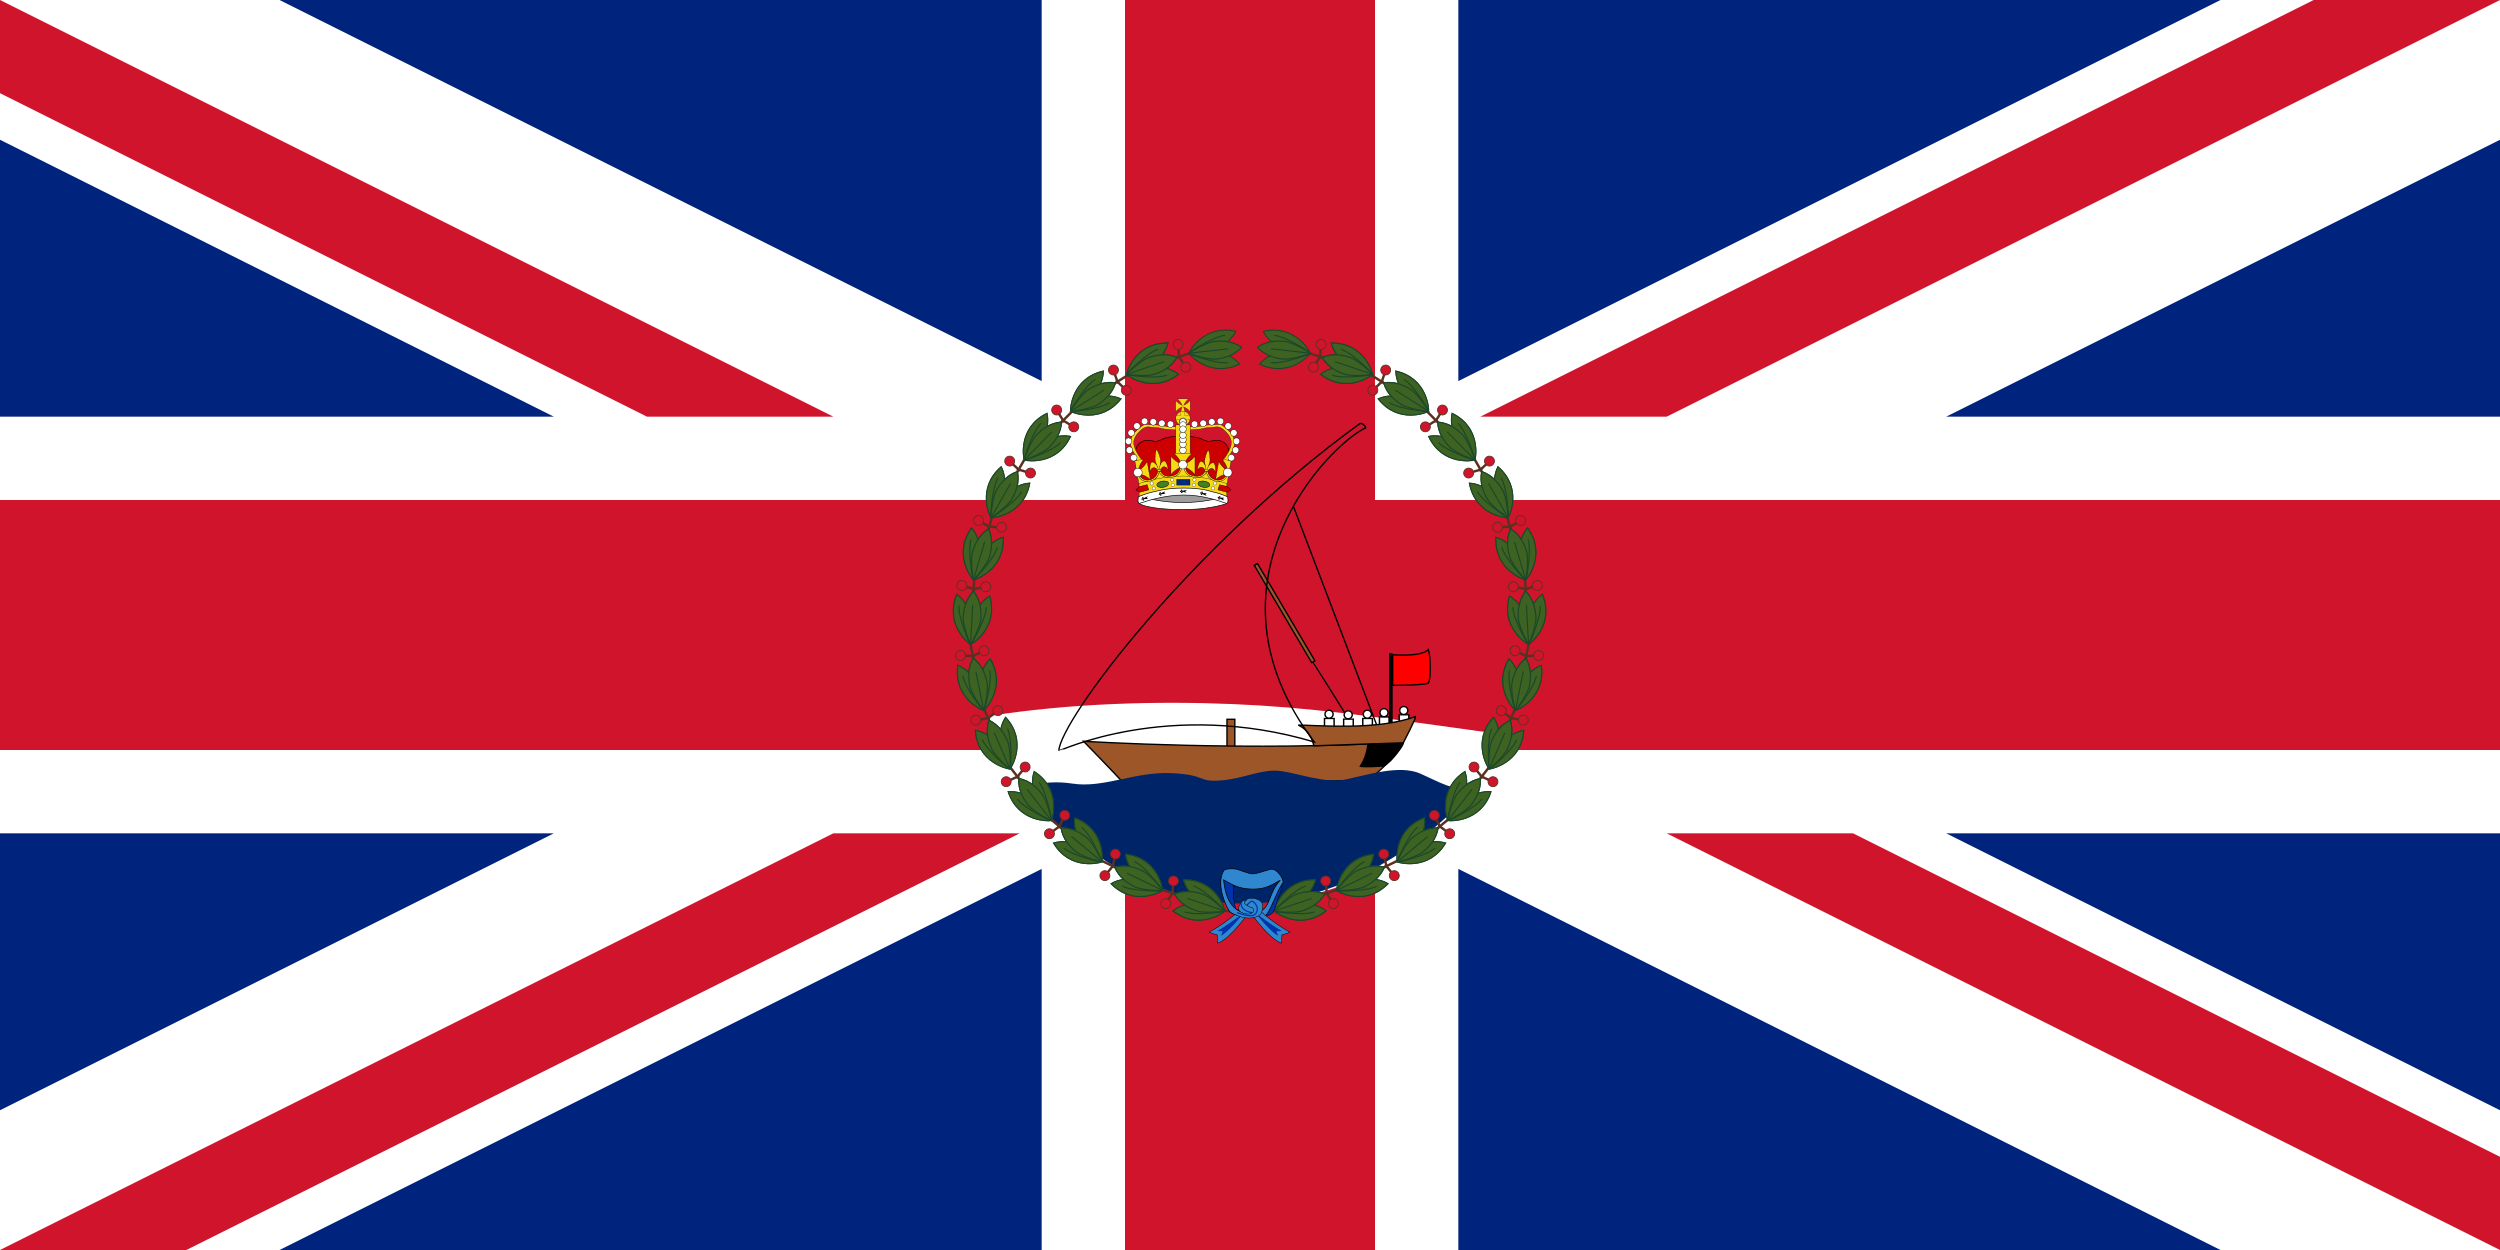 <?xml version="1.0" encoding="UTF-8" standalone="no"?>
<!-- Created with Inkscape (http://www.inkscape.org/) -->

<svg
   xmlns:dc="http://purl.org/dc/elements/1.1/"
   xmlns:cc="http://creativecommons.org/ns#"
   xmlns:rdf="http://www.w3.org/1999/02/22-rdf-syntax-ns#"
   xmlns:svg="http://www.w3.org/2000/svg"
   xmlns="http://www.w3.org/2000/svg"
   xmlns:xlink="http://www.w3.org/1999/xlink"
   xmlns:sodipodi="http://sodipodi.sourceforge.net/DTD/sodipodi-0.dtd"
   xmlns:inkscape="http://www.inkscape.org/namespaces/inkscape"
   version="1.0"
   width="1500"
   height="750"
   id="Flag of the United Kingdom"
   inkscape:version="0.47 r22583"
   sodipodi:docname="Flag_of_the_Governor_of_the_Pitcairn_Islands.svg">
  <sodipodi:namedview
     pagecolor="#ffffff"
     bordercolor="#666666"
     borderopacity="1"
     objecttolerance="10"
     gridtolerance="10"
     guidetolerance="10"
     inkscape:pageopacity="0"
     inkscape:pageshadow="2"
     inkscape:window-width="1280"
     inkscape:window-height="1004"
     id="namedview207"
     showgrid="false"
     inkscape:zoom="1.7800235"
     inkscape:cx="766.14597"
     inkscape:cy="361.64148"
     inkscape:window-x="-8"
     inkscape:window-y="-8"
     inkscape:window-maximized="1"
     inkscape:current-layer="Flag of the United Kingdom" />
  <defs
     id="defs32973">
    <inkscape:perspective
       sodipodi:type="inkscape:persp3d"
       inkscape:vp_x="0 : 375 : 1"
       inkscape:vp_y="0 : 1000 : 0"
       inkscape:vp_z="1500 : 375 : 1"
       inkscape:persp3d-origin="750 : 250 : 1"
       id="perspective211" />
    <linearGradient
       x1="304.823"
       y1="569.379"
       x2="368.055"
       y2="562.815"
       id="linearGradient16771"
       xlink:href="#linearGradient6694"
       gradientUnits="userSpaceOnUse"
       spreadMethod="pad" />
    <linearGradient
       id="linearGradient6694">
      <stop
         style="stop-color: rgb(203, 203, 203); stop-opacity: 1;"
         offset="0"
         id="stop6696" />
      <stop
         style="stop-color: rgb(237, 237, 237); stop-opacity: 1;"
         offset="1"
         id="stop6698" />
    </linearGradient>
    <linearGradient
       x1="369.437"
       y1="561.715"
       x2="368.552"
       y2="579.858"
       id="linearGradient16769"
       xlink:href="#linearGradient6694"
       gradientUnits="userSpaceOnUse" />
    <linearGradient
       id="linearGradient4735">
      <stop
         style="stop-color: rgb(85, 172, 214); stop-opacity: 1;"
         offset="0"
         id="stop4737" />
      <stop
         style="stop-color: rgb(143, 223, 237); stop-opacity: 1;"
         offset="1"
         id="stop4739" />
    </linearGradient>
    <linearGradient
       x1="374.796"
       y1="424.107"
       x2="374.796"
       y2="561.53"
       id="linearGradient16767"
       xlink:href="#linearGradient4735"
       gradientUnits="userSpaceOnUse" />
  </defs>
  <rect
     width="1500"
     height="750"
     x="0"
     y="0"
     style="fill: rgb(0, 36, 125);"
     id="rect32961" />
  <g
     id="upper_half">
    <polygon
       points="0,0 167.705,0 625,228.647 625,0 675,0 750,325 0,300 0,250 332.295,250 0,83.853 0,0"
       style="fill: rgb(255, 255, 255); fill-opacity: 1;"
       id="upper_left_white" />
    <use
       transform="matrix(-1, 0, 0, 1, 1500, 0)"
       id="use32965"
       x="0"
       y="0"
       width="1500"
       height="750"
       xlink:href="#upper_left_white" />
    <path
       d="M 0,0 L 500,250 L 388.197,250 L 0,55.902 L 0,0 z M 1500,0 L 1000,250 L 888.197,250 L 1388.197,0 L 1500,0 z "
       style="fill: rgb(207, 20, 43);"
       id="upper_red_diagonals" />
  </g>
  <use
     transform="matrix(-1, 0, 0, -1, 1500, 750)"
     id="use32968"
     x="0"
     y="0"
     width="1500"
     height="750"
     xlink:href="#upper_half" />
  <path
     d="M 675,0 L 825,0 L 825,300 L 1500,300 L 1500,450 L 825,450 L 825,750 L 675,750 L 675,450 L 0,450 L 0,300 L 675,300 L 675,0 z "
     style="fill: rgb(207, 20, 43);"
     id="path32970" />
  <g
     transform="matrix(1.53, 0, 0, 1.53, -143.825, -438.506)"
     id="g16736">
    <path
       d="M 482.71 532.521 A 107.914 107.914 0 1 1  266.883,532.521 A 107.914 107.914 0 1 1  482.71 532.521 z"
       transform="translate(208.285)"
       style="fill: url(#linearGradient16767) rgb(0, 0, 0); fill-opacity: 1; fill-rule: evenodd; stroke: none; stroke-width: 1px; stroke-linecap: butt; stroke-linejoin: miter; stroke-opacity: 1;"
       id="path2607" />
    <path
       d="M 474.225,574.512 C 468.762,587.422 460.858,599.049 451.091,608.816 C 441.325,618.582 429.697,626.486 416.788,631.949 C 403.879,637.413 389.689,640.434 374.796,640.434 C 359.904,640.434 345.714,637.413 332.805,631.949 C 319.895,626.486 308.268,618.582 298.502,608.816 C 288.735,599.049 277.93,580.459 272.467,567.55 C 305.706,562.256 340.396,561.495 369.43,562.727 C 398.463,563.96 421.84,567.188 474.225,574.512 z "
       transform="translate(208.285)"
       style="fill:#ffffff;fill-opacity:1;fill-rule:evenodd;stroke:none;stroke-width:1px;stroke-linecap:butt;stroke-linejoin:miter;stroke-opacity:1"
       id="path4745" />
    <g
       transform="translate(222.15, -1.641)"
       id="g15559">
      <path
         d="M 365.327,512.269 L 387.07,548.371 C 387.07,548.371 401.634,571.55 403.891,575.447"
         style="fill: rgb(255, 255, 255); fill-opacity: 1; fill-rule: evenodd; stroke: rgb(0, 0, 0); stroke-width: 0.545; stroke-linecap: butt; stroke-linejoin: miter; stroke-miterlimit: 4; stroke-dasharray: none; stroke-opacity: 1;"
         id="path8650" />
      <rect
         width="3.077"
         height="13.743"
         x="353.02"
         y="570.319"
         style="fill: rgb(157, 86, 40); fill-opacity: 1; stroke: rgb(0, 0, 0); stroke-width: 0.545; stroke-miterlimit: 4; stroke-dasharray: none; stroke-opacity: 1;"
         id="rect10666" />
      <path
         d="M 296.762,578.935 C 296.762,578.935 308.597,591.079 313.007,595.905 C 313.596,596.55 408.737,594.165 408.737,594.165 C 408.737,594.165 422.226,582.597 422.226,579.225 C 363.773,583.105 296.762,578.935 296.762,578.935 z "
         style="fill: rgb(157, 86, 40); fill-opacity: 1; fill-rule: evenodd; stroke: rgb(0, 0, 0); stroke-width: 0.545; stroke-linecap: butt; stroke-linejoin: miter; stroke-miterlimit: 4; stroke-dasharray: none; stroke-opacity: 1;"
         id="path8640" />
      <g
         transform="matrix(0.742, 0, 0, 0.669, 100.9, 183.066)"
         style="fill: rgb(255, 255, 255); fill-opacity: 1; stroke-width: 0.774; stroke-miterlimit: 4; stroke-dasharray: none;"
         id="g9667">
        <rect
           width="5.077"
           height="7.231"
           x="430.813"
           y="576.216"
           style="fill: rgb(255, 255, 255); fill-opacity: 1; stroke: rgb(0, 0, 0); stroke-width: 0.774; stroke-miterlimit: 4; stroke-dasharray: none; stroke-opacity: 1;"
           id="rect9669" />
        <path
           d="M 437.018 572.447 A 2.872 3 0 1 1  431.275,572.447 A 2.872 3 0 1 1  437.018 572.447 z"
           transform="matrix(0.741, 0, 0, 0.761, 111.516, 138.073)"
           style="fill: rgb(255, 255, 255); fill-opacity: 1; stroke: rgb(0, 0, 0); stroke-width: 1.031; stroke-miterlimit: 4; stroke-dasharray: none; stroke-opacity: 1;"
           id="path9671" />
      </g>
      <g
         transform="matrix(0.742, 0, 0, 0.669, 93.152, 183.914)"
         style="fill: rgb(255, 255, 255); fill-opacity: 1; stroke-width: 0.774; stroke-miterlimit: 4; stroke-dasharray: none;"
         id="g9673">
        <rect
           width="5.077"
           height="7.231"
           x="430.813"
           y="576.216"
           style="fill: rgb(255, 255, 255); fill-opacity: 1; stroke: rgb(0, 0, 0); stroke-width: 0.774; stroke-miterlimit: 4; stroke-dasharray: none; stroke-opacity: 1;"
           id="rect9675" />
        <path
           d="M 437.018 572.447 A 2.872 3 0 1 1  431.275,572.447 A 2.872 3 0 1 1  437.018 572.447 z"
           transform="matrix(0.741, 0, 0, 0.761, 111.516, 138.073)"
           style="fill: rgb(255, 255, 255); fill-opacity: 1; stroke: rgb(0, 0, 0); stroke-width: 1.031; stroke-miterlimit: 4; stroke-dasharray: none; stroke-opacity: 1;"
           id="path9677" />
      </g>
      <g
         transform="matrix(0.742, 0, 0, 0.669, 86.614, 184.519)"
         style="fill: rgb(255, 255, 255); fill-opacity: 1; stroke-width: 0.774; stroke-miterlimit: 4; stroke-dasharray: none;"
         id="g9679">
        <rect
           width="5.077"
           height="7.231"
           x="430.813"
           y="576.216"
           style="fill: rgb(255, 255, 255); fill-opacity: 1; stroke: rgb(0, 0, 0); stroke-width: 0.774; stroke-miterlimit: 4; stroke-dasharray: none; stroke-opacity: 1;"
           id="rect9681" />
        <path
           d="M 437.018 572.447 A 2.872 3 0 1 1  431.275,572.447 A 2.872 3 0 1 1  437.018 572.447 z"
           transform="matrix(0.741, 0, 0, 0.761, 111.516, 138.073)"
           style="fill: rgb(255, 255, 255); fill-opacity: 1; stroke: rgb(0, 0, 0); stroke-width: 1.031; stroke-miterlimit: 4; stroke-dasharray: none; stroke-opacity: 1;"
           id="path9683" />
      </g>
      <g
         transform="matrix(0.742, 0, 0, 0.669, 79.108, 184.761)"
         style="fill: rgb(255, 255, 255); fill-opacity: 1; stroke-width: 0.774; stroke-miterlimit: 4; stroke-dasharray: none;"
         id="g9685">
        <rect
           width="5.077"
           height="7.231"
           x="430.813"
           y="576.216"
           style="fill: rgb(255, 255, 255); fill-opacity: 1; stroke: rgb(0, 0, 0); stroke-width: 0.774; stroke-miterlimit: 4; stroke-dasharray: none; stroke-opacity: 1;"
           id="rect9687" />
        <path
           d="M 437.018 572.447 A 2.872 3 0 1 1  431.275,572.447 A 2.872 3 0 1 1  437.018 572.447 z"
           transform="matrix(0.741, 0, 0, 0.761, 111.516, 138.073)"
           style="fill: rgb(255, 255, 255); fill-opacity: 1; stroke: rgb(0, 0, 0); stroke-width: 1.031; stroke-miterlimit: 4; stroke-dasharray: none; stroke-opacity: 1;"
           id="path9689" />
      </g>
      <g
         transform="matrix(0.742, 0, 0, 0.669, 71.601, 184.519)"
         style="fill: rgb(255, 255, 255); fill-opacity: 1; stroke-width: 0.774; stroke-miterlimit: 4; stroke-dasharray: none;"
         id="g9691">
        <rect
           width="5.077"
           height="7.231"
           x="430.813"
           y="576.216"
           style="fill: rgb(255, 255, 255); fill-opacity: 1; stroke: rgb(0, 0, 0); stroke-width: 0.774; stroke-miterlimit: 4; stroke-dasharray: none; stroke-opacity: 1;"
           id="rect9693" />
        <path
           d="M 437.018 572.447 A 2.872 3 0 1 1  431.275,572.447 A 2.872 3 0 1 1  437.018 572.447 z"
           transform="matrix(0.741, 0, 0, 0.761, 111.516, 138.073)"
           style="fill: rgb(255, 255, 255); fill-opacity: 1; stroke: rgb(0, 0, 0); stroke-width: 1.031; stroke-miterlimit: 4; stroke-dasharray: none; stroke-opacity: 1;"
           id="path9695" />
      </g>
      <path
         d="M 379.07,486.833 L 411.89,572.986"
         style="fill: rgb(255, 255, 255); fill-opacity: 1; fill-rule: evenodd; stroke: rgb(0, 0, 0); stroke-width: 0.545; stroke-linecap: butt; stroke-linejoin: miter; stroke-miterlimit: 4; stroke-dasharray: none; stroke-opacity: 1;"
         id="path8648" />
      <rect
         width="0.87"
         height="27.559"
         x="416.86"
         y="544.704"
         style="fill: rgb(0, 0, 0); fill-opacity: 1; stroke: rgb(0, 0, 0); stroke-width: 0.545; stroke-miterlimit: 4; stroke-dasharray: none; stroke-opacity: 1;"
         id="rect13579" />
      <path
         d="M 426.953,569.251 C 427.325,569.687 422.166,579.549 422.166,579.549 L 387.065,580.709 C 387.065,580.709 386.231,575.016 380.973,572.587 C 388.479,572.623 411.8,574.828 426.953,569.251 z "
         style="fill: rgb(157, 86, 40); fill-opacity: 1; fill-rule: evenodd; stroke: rgb(0, 0, 0); stroke-width: 0.545; stroke-linecap: butt; stroke-linejoin: miter; stroke-miterlimit: 4; stroke-dasharray: none; stroke-opacity: 1;"
         id="path8642" />
      <path
         d="M 405.331,588.759 C 405.331,588.759 407.222,589.193 414.416,588.622 C 418.583,586.411 422.002,579.912 422.002,579.912 L 408.231,580.201 C 408.231,580.201 408.086,584.552 405.331,588.759 z "
         style="fill: rgb(0, 0, 0); fill-opacity: 1; fill-rule: evenodd; stroke: rgb(0, 0, 0); stroke-width: 0.545; stroke-linecap: butt; stroke-linejoin: miter; stroke-miterlimit: 4; stroke-dasharray: none; stroke-opacity: 1;"
         id="path8644" />
      <rect
         width="1.436"
         height="44.307"
         x="54.157"
         y="624.257"
         transform="matrix(0.861, -0.508, 0.508, 0.861, 0, 0)"
         style="fill: rgb(157, 86, 40); fill-opacity: 1; stroke: rgb(0, 0, 0); stroke-width: 0.545; stroke-miterlimit: 4; stroke-dasharray: none; stroke-opacity: 1;"
         id="rect10670" />
      <path
         d="M 287.044,582.706 C 287.914,570.232 338.743,502.593 404.966,454.486 C 406.094,453.667 407.602,455.922 407.577,455.937 C 393.295,462.362 339.899,516.648 387.27,579.225 C 330.028,562.214 287.044,582.996 287.044,582.706 z "
         style="fill: url(#linearGradient16771) rgb(0, 0, 0); fill-opacity: 1; fill-rule: evenodd; stroke: rgb(0, 0, 0); stroke-width: 0.545; stroke-linecap: butt; stroke-linejoin: miter; stroke-miterlimit: 4; stroke-dasharray: none; stroke-opacity: 1;"
         id="path8646" />
      <path
         d="M 418,545 C 418,545 429,546 432,543 C 433,546 433,555 432,556 C 432,557 418,557 418,557 z "
         style="fill: rgb(255, 0, 0); fill-opacity: 1; fill-rule: evenodd; stroke: rgb(0, 0, 0); stroke-width: 0.545; stroke-linecap: butt; stroke-linejoin: miter; stroke-miterlimit: 4; stroke-dasharray: none; stroke-opacity: 1;"
         id="path8658" />
    </g>
    <path
       d="M 670.348,595.96 C 673.835,595.755 634.239,641.25 581.375,640.933 C 529.488,640.624 495.521,595.887 495.521,595.887 C 495.521,595.887 502.556,592.062 514.658,593.908 C 526.76,595.755 539.068,589.191 553.221,589.806 C 567.375,590.421 563.272,593.293 572.503,592.678 C 581.734,592.062 588.913,587.96 596.298,588.985 C 603.682,590.011 613.733,593.908 621.733,592.267 C 629.733,590.626 642.861,586.319 651.066,590.011 C 659.271,593.703 663.373,596.37 670.348,595.96 z "
       style="fill:#002468;fill-opacity:1;fill-rule:evenodd;stroke:none;stroke-width:1px;stroke-linecap:butt;stroke-linejoin:miter;stroke-opacity:1"
       id="path15588" />
  </g>
  <g
     transform="matrix(0.664, 0, 0, 0.664, 1561.56, -227.509)"
     id="g39697">
    <g
       transform="translate(312.903, -359.784)"
       id="g32878">
      <g
         transform="translate(-757.98, 954.531)"
         id="g17735">
        <rect
           width="33.926"
           height="2.283"
           rx="0.256"
           ry="0.256"
           x="-862.823"
           y="451.586"
           transform="matrix(0.989, -0.148, 0.148, 0.989, 0, 0)"
           style="fill: rgb(92, 48, 33); fill-opacity: 1; fill-rule: evenodd; stroke: none; stroke-width: 1; stroke-miterlimit: 4; stroke-dasharray: none; stroke-opacity: 1;"
           id="rect17799" />
        <g
           transform="matrix(0.32, 0.947, -0.947, 0.32, -329.172, 439.296)"
           id="g16183">
          <g
             transform="matrix(0.919, 0, 0, 0.919, -114.097, -103.541)"
             id="g16185">
            <rect
               width="2.449"
               height="33.627"
               x="110.339"
               y="529.249"
               style="fill: rgb(92, 48, 33); fill-opacity: 1; fill-rule: evenodd; stroke: none; stroke-width: 5; stroke-miterlimit: 4; stroke-dasharray: none; stroke-opacity: 1;"
               id="rect16187" />
            <g
               transform="matrix(0.226, -0.974, 0.974, 0.226, -504.222, 701.839)"
               id="g16189">
              <rect
                 width="15.372"
                 height="2.402"
                 x="550.599"
                 y="-294.717"
                 transform="matrix(0, 1, -1, 0, 0, 0)"
                 style="fill: rgb(92, 48, 33); fill-opacity: 1; fill-rule: evenodd; stroke: none; stroke-width: 1; stroke-miterlimit: 4; stroke-dasharray: none; stroke-opacity: 1;"
                 id="rect16191" />
              <path
                 d="M 308.408,497.516 C 308.41,499.577 307.312,501.482 305.527,502.514 C 303.743,503.545 301.544,503.545 299.759,502.514 C 297.975,501.482 296.876,499.577 296.879,497.516 C 296.876,495.455 297.975,493.55 299.759,492.519 C 301.544,491.488 303.743,491.488 305.527,492.519 C 307.312,493.55 308.41,495.455 308.408,497.516 L 308.408,497.516 z "
                 transform="matrix(0.847, 0, 0, 0.847, 37.287, 130.585)"
                 style="fill: rgb(207, 20, 43); fill-opacity: 1; fill-rule: evenodd; stroke: rgb(92, 48, 33); stroke-width: 1; stroke-miterlimit: 4; stroke-dasharray: none; stroke-opacity: 1;"
                 id="path16193" />
            </g>
            <g
               transform="matrix(-0.226, -0.974, -0.974, 0.226, 727.349, 701.839)"
               id="use16195">
              <rect
                 width="15.372"
                 height="2.402"
                 x="550.599"
                 y="-294.717"
                 transform="matrix(0, 1, -1, 0, 0, 0)"
                 style="fill: rgb(92, 48, 33); fill-opacity: 1; fill-rule: evenodd; stroke: none; stroke-width: 1; stroke-miterlimit: 4; stroke-dasharray: none; stroke-opacity: 1;"
                 id="rect38041" />
              <path
                 d="M 308.408,497.516 C 308.41,499.577 307.312,501.482 305.527,502.514 C 303.743,503.545 301.544,503.545 299.759,502.514 C 297.975,501.482 296.876,499.577 296.879,497.516 C 296.876,495.455 297.975,493.55 299.759,492.519 C 301.544,491.488 303.743,491.488 305.527,492.519 C 307.312,493.55 308.41,495.455 308.408,497.516 L 308.408,497.516 z "
                 transform="matrix(0.847, 0, 0, 0.847, 37.287, 130.585)"
                 style="fill: rgb(207, 20, 43); fill-opacity: 1; fill-rule: evenodd; stroke: rgb(92, 48, 33); stroke-width: 1; stroke-miterlimit: 4; stroke-dasharray: none; stroke-opacity: 1;"
                 id="path38043" />
            </g>
          </g>
          <g
             transform="matrix(1.028, 0, 0, 0.948, -126.192, -121.54)"
             id="g16197">
            <g
               transform="matrix(0.998, -0.055, 0.055, 0.998, -132.658, 50.823)"
               id="g16199">
              <path
                 d="M 201.956,513.098 C 190.744,542.205 212.766,559.966 212.766,559.966 C 212.766,559.966 217.629,547.393 215.443,537.734 C 211.512,520.373 203.274,514.222 201.956,513.098 z "
                 style="fill: rgb(61, 98, 33); fill-opacity: 1; fill-rule: evenodd; stroke: rgb(26, 71, 43); stroke-width: 1px; stroke-linecap: butt; stroke-linejoin: miter; stroke-opacity: 1;"
                 id="path16201" />
              <path
                 d="M 203.783,523.897 C 202.823,535.052 213.01,559.783 213.01,559.783"
                 style="fill: none; fill-opacity: 0.75; fill-rule: evenodd; stroke: rgb(26, 71, 43); stroke-width: 1.027px; stroke-linecap: butt; stroke-linejoin: miter; stroke-opacity: 1;"
                 id="path16203" />
            </g>
            <g
               transform="matrix(-0.998, -0.055, -0.055, 0.998, 355.785, 50.823)"
               id="use16205">
              <path
                 d="M 201.956,513.098 C 190.744,542.205 212.766,559.966 212.766,559.966 C 212.766,559.966 217.629,547.393 215.443,537.734 C 211.512,520.373 203.274,514.222 201.956,513.098 z "
                 style="fill: rgb(61, 98, 33); fill-opacity: 1; fill-rule: evenodd; stroke: rgb(26, 71, 43); stroke-width: 1px; stroke-linecap: butt; stroke-linejoin: miter; stroke-opacity: 1;"
                 id="path38029" />
              <path
                 d="M 203.783,523.897 C 202.823,535.052 213.01,559.783 213.01,559.783"
                 style="fill: none; fill-opacity: 0.75; fill-rule: evenodd; stroke: rgb(26, 71, 43); stroke-width: 1.027px; stroke-linecap: butt; stroke-linejoin: miter; stroke-opacity: 1;"
                 id="path38031" />
            </g>
            <g
               transform="translate(-103.264, 37.365)"
               id="g16207">
              <path
                 d="M 207.062,536.125 C 207.062,543.906 214.483,561.636 214.812,561.125 C 215.147,561.643 222.594,543.92 222.594,536.125 C 222.594,528.33 221.412,518.958 214.827,510.611 C 208.212,519.017 207.062,528.301 207.062,536.125 z "
                 style="fill: rgb(61, 98, 33); fill-opacity: 1; fill-rule: evenodd; stroke: rgb(26, 71, 43); stroke-width: 1.059px; stroke-linecap: butt; stroke-linejoin: miter; stroke-opacity: 1;"
                 id="path16209" />
              <path
                 d="M 214.828,562.028 L 214.828,523.644"
                 style="fill: none; fill-opacity: 0.75; fill-rule: evenodd; stroke: rgb(26, 71, 43); stroke-width: 1px; stroke-linecap: butt; stroke-linejoin: miter; stroke-opacity: 1;"
                 id="path16211" />
            </g>
          </g>
          <use
             id="use17723"
             x="0"
             y="0"
             width="744.094"
             height="1052.362"
             xlink:href="#g16197" />
        </g>
        <use
           transform="matrix(0.992, -0.127, 0.127, 0.992, -22.261, -109.935)"
           id="use17701"
           x="0"
           y="0"
           width="744.094"
           height="1052.362"
           xlink:href="#g16183" />
        <use
           transform="matrix(0.933, -0.359, 0.359, 0.933, -144.519, -277.324)"
           id="use17703"
           x="0"
           y="0"
           width="744.094"
           height="1052.362"
           xlink:href="#g16183" />
        <use
           transform="matrix(0.833, -0.553, 0.553, 0.833, -285.117, -404.054)"
           id="use17705"
           x="0"
           y="0"
           width="744.094"
           height="1052.362"
           xlink:href="#g16183" />
        <use
           transform="matrix(0.669, -0.743, 0.743, 0.669, -480.11, -500.448)"
           id="use17707"
           x="0"
           y="0"
           width="744.094"
           height="1052.362"
           xlink:href="#g16183" />
        <use
           transform="matrix(0.5, -0.866, 0.866, 0.5, -654.239, -549.813)"
           id="use17709"
           x="0"
           y="0"
           width="744.094"
           height="1052.362"
           xlink:href="#g16183" />
        <use
           transform="matrix(0.268, -0.963, 0.963, 0.268, -873.025, -550.216)"
           id="use17711"
           x="0"
           y="0"
           width="744.094"
           height="1052.362"
           xlink:href="#g16183" />
        <use
           transform="matrix(0.039, -0.999, 0.999, 0.039, -1069.14, -504.955)"
           id="use17713"
           x="0"
           y="0"
           width="744.094"
           height="1052.362"
           xlink:href="#g16183" />
        <use
           transform="matrix(-0.194, -0.981, 0.981, -0.194, -1250.65, -414.442)"
           id="use17715"
           x="0"
           y="0"
           width="744.094"
           height="1052.362"
           xlink:href="#g16183" />
        <use
           transform="matrix(-0.436, -0.9, 0.9, -0.436, -1417.22, -267.165)"
           id="use17717"
           x="0"
           y="0"
           width="744.094"
           height="1052.362"
           xlink:href="#g16183" />
        <use
           transform="matrix(-0.629, -0.777, 0.777, -0.629, -1534.57, -108.04)"
           id="use17719"
           x="0"
           y="0"
           width="744.094"
           height="1052.362"
           xlink:href="#g16183" />
        <use
           transform="matrix(-0.796, -0.605, 0.605, -0.796, -1613.08, 83.82)"
           id="use17721"
           x="0"
           y="0"
           width="744.094"
           height="1052.362"
           xlink:href="#g16183" />
        <use
           transform="matrix(0.112, -0.994, 0.994, 0.112, -1164.68, 5.693)"
           id="use17729"
           x="0"
           y="0"
           width="744.094"
           height="1052.362"
           xlink:href="#g16197" />
      </g>
      <use
         transform="matrix(-1, 0, 0, 1, -3071.03, 0)"
         id="use17765"
         x="0"
         y="0"
         width="744.094"
         height="1052.362"
         xlink:href="#g17735" />
      <g
         transform="translate(0, 0.707)"
         id="g32863">
        <g
           transform="matrix(2.183, 0.236, -0.236, 2.183, -380.806, -580.534)"
           id="g27432">
          <path
             d="M -423.38,1009.494 C -429.302,1016.211 -434.782,1019.924 -435.313,1020.189 C -435.843,1020.454 -431.954,1021.073 -431.954,1021.073 L -431.424,1024.431 C -425.767,1021.868 -418.165,1007.196 -418.165,1007.196 L -423.38,1009.494 z "
             style="fill: rgb(46, 135, 207); fill-opacity: 1; fill-rule: evenodd; stroke: rgb(0, 0, 0); stroke-width: 0.2; stroke-linecap: butt; stroke-linejoin: miter; stroke-miterlimit: 4; stroke-dasharray: none; stroke-opacity: 1;"
             id="path25682" />
          <path
             d="M -422.466,1011.23 C -429.14,1017.473 -432.064,1019.433 -432.064,1019.433 L -429.839,1019.363 L -430.355,1021.181 C -430.355,1021.181 -432.481,1022.147 -430.355,1021.181 C -428.229,1020.215 -422.226,1011.517 -422.466,1011.23 z "
             style="fill: rgb(0, 51, 171); fill-opacity: 1; fill-rule: evenodd; stroke: none; stroke-width: 1px; stroke-linecap: butt; stroke-linejoin: miter; stroke-opacity: 1;"
             id="path26557" />
        </g>
        <g
           transform="matrix(2.195, 0, 0, 2.195, -566.016, -695.446)"
           id="g25677">
          <path
             d="M -447.75,998.737 C -449.625,1004.362 -447,1011.987 -447,1011.987 L -450.375,1008.987 L -452.875,1000.862 L -452.5,997.112 L -447.75,998.737 z "
             style="fill: rgb(0, 51, 171); fill-opacity: 1; fill-rule: evenodd; stroke: rgb(0, 0, 0); stroke-width: 0.2; stroke-linecap: butt; stroke-linejoin: miter; stroke-miterlimit: 4; stroke-dasharray: none; stroke-opacity: 1;"
             id="path22181" />
          <path
             d="M -436.064,1013.825 C -431.998,1013.383 -431.689,1011.615 -431.424,1010.82 C -431.158,1010.024 -429.479,1004.809 -429.125,1004.146 C -428.772,1003.483 -428.021,999.727 -428.021,999.727 L -431.556,1003.837 L -436.064,1013.825 z "
             style="fill: rgb(0, 51, 171); fill-opacity: 1; fill-rule: evenodd; stroke: rgb(0, 0, 0); stroke-width: 0.2; stroke-linecap: butt; stroke-linejoin: miter; stroke-miterlimit: 4; stroke-dasharray: none; stroke-opacity: 1;"
             id="path24802" />
          <path
             d="M -449.469,994.156 C -450.682,994.188 -451.958,994.4 -452.344,994.938 C -452.353,994.952 -452.367,994.985 -452.375,995 C -455.5,1000.625 -451.625,1009 -450.25,1011.25 C -448.875,1013.5 -444.875,1013.5 -444.875,1013.5 C -444.875,1013.5 -437.148,1014.731 -435.273,1013.559 C -433.273,1012.309 -430.625,1003.625 -428,1000 C -427.194,998.886 -430.5,993.625 -433.125,994.375 C -435.75,995.125 -438.875,996.25 -440.5,996.25 C -442.125,996.25 -446.25,994.375 -447.5,994.25 C -447.969,994.203 -448.713,994.136 -449.469,994.156 z M -429.062,998.875 C -434.868,1004.878 -432.179,1012.5 -441.5,1012.5 C -450.946,1012.5 -451.963,1002.134 -452.375,998.719 C -449.537,1000.303 -446.516,1002.445 -440.656,1002.547 C -434.797,1002.649 -432.257,1000.622 -429.062,998.875 z "
             style="fill: rgb(46, 135, 207); fill-opacity: 1; fill-rule: evenodd; stroke: rgb(0, 0, 0); stroke-width: 0.3; stroke-linecap: butt; stroke-linejoin: miter; stroke-miterlimit: 4; stroke-dasharray: none; stroke-opacity: 1;"
             id="path18679" />
        </g>
        <use
           transform="matrix(-1, 0, 0, 1, -3071.03, 0)"
           id="use27436"
           x="0"
           y="0"
           width="744.094"
           height="1052.362"
           xlink:href="#g27432" />
        <g
           id="g33856">
          <g
             transform="matrix(2.195, 0, 0, 2.195, -618.021, -691.565)"
             id="g31827">
            <path
               d="M -424.25,1011.05 C -418.5,1014.175 -413.812,1012.112 -413.25,1010.8 C -412.688,1009.487 -412.062,1007.3 -413.188,1005.987 C -414.312,1004.675 -417.75,1004.05 -419.062,1004.925 C -420.375,1005.8 -422.562,1009.55 -422.562,1009.55 C -422.562,1009.55 -424.312,1008.612 -422.562,1009.55 C -420.812,1010.487 -418.938,1010.675 -418.938,1010.675 C -418.938,1010.675 -417.5,1007.862 -417.25,1008.3 C -417,1008.737 -416.812,1010.362 -417.25,1010.55 C -417.688,1010.737 -418.938,1010.612 -418.938,1010.612"
               style="fill: rgb(46, 135, 207); fill-opacity: 1; fill-rule: evenodd; stroke: rgb(0, 0, 0); stroke-width: 0.2; stroke-linecap: butt; stroke-linejoin: miter; stroke-miterlimit: 4; stroke-dasharray: none; stroke-opacity: 1;"
               id="path30077" />
            <path
               d="M -423.188,1010.425 C -418.188,1012.3 -416.375,1011.737 -415.75,1011.175 C -415.125,1010.612 -414.625,1009.487 -414.875,1008.362 C -415.125,1007.237 -416.188,1005.862 -417.062,1005.737 C -417.938,1005.612 -421.125,1010.05 -421.125,1010.05"
               style="fill: none; fill-opacity: 1; fill-rule: evenodd; stroke: rgb(0, 51, 171); stroke-width: 0.5; stroke-linecap: butt; stroke-linejoin: miter; stroke-miterlimit: 4; stroke-dasharray: none; stroke-opacity: 1;"
               id="path30952" />
          </g>
          <g
             id="g33852">
            <path
               d="M -1543.438,1525.88 C -1546.503,1524.096 -1545.175,1520.592 -1544.637,1519.706 C -1543.304,1517.51 -1542.771,1516.824 -1542.105,1516.001 C -1541.438,1515.178 -1538.239,1514.903 -1538.239,1514.903 C -1538.239,1514.903 -1540.239,1516.138 -1540.239,1517.51 C -1540.239,1518.882 -1535.174,1521.352 -1535.174,1521.352 C -1535.174,1521.352 -1531.602,1521.407 -1531.842,1524.782 C -1531.979,1526.718 -1534.774,1527.389 -1536.373,1527.664 C -1537.173,1527.801 -1540.772,1527.389 -1543.438,1525.88 z "
               style="fill: rgb(46, 135, 207); fill-opacity: 1; fill-rule: evenodd; stroke: rgb(0, 0, 0); stroke-width: 0.433; stroke-linecap: butt; stroke-linejoin: miter; stroke-miterlimit: 4; stroke-dasharray: none; stroke-opacity: 1;"
               id="path31837" />
            <path
               d="M -1533.224,1526.456 C -1544.475,1524.398 -1543.103,1517.812 -1543.103,1517.812"
               style="fill: none; fill-opacity: 1; fill-rule: evenodd; stroke: rgb(0, 51, 171); stroke-width: 1.098; stroke-linecap: butt; stroke-linejoin: miter; stroke-miterlimit: 4; stroke-dasharray: none; stroke-opacity: 1;"
               id="path32712" />
          </g>
        </g>
      </g>
    </g>
  </g>
  <g
     transform="matrix(0.23, 0, 0, 0.23, 675, 239.262)"
     id="layer1">
    <g
       id="g1989">
      <path
         d="M 137.662,97.434 C 133.185,97.568 127.948,98.321 122.443,99.434 C 114.26,99.59 105.088,101.092 94.381,107.027 C 94.331,107.055 94.274,107.062 94.225,107.09 C 88.364,108.973 83.348,110.724 80.006,111.934 C 79.997,111.931 79.984,111.936 79.975,111.934 C 66.914,107.763 29.581,99.81 26.193,143.902 C 26.173,144.173 26.281,144.621 26.506,145.184 C 26.509,145.192 26.503,145.207 26.506,145.215 C 25.261,152.144 27.881,164.309 27.881,164.309 C 29.432,165.421 30.551,167.864 30.85,168.652 C 30.853,168.665 30.848,168.7 30.85,168.715 C 30.873,169.595 27.697,173.099 28.256,174.559 C 28.259,174.565 28.284,174.583 28.287,174.59 C 28.299,174.615 28.304,174.66 28.318,174.684 C 28.322,174.689 28.346,174.709 28.35,174.715 C 28.358,174.726 28.372,174.766 28.381,174.777 C 28.385,174.783 28.408,174.803 28.412,174.809 C 28.417,174.814 28.439,174.835 28.443,174.84 C 28.449,174.845 28.469,174.866 28.475,174.871 C 28.491,174.885 28.519,174.889 28.537,174.902 C 29.66,175.753 30.642,179.363 31.412,182.527 C 31.417,182.547 31.407,182.57 31.412,182.59 C 31.41,182.602 31.415,182.609 31.412,182.621 C 31.172,183.832 31.257,184.892 31.943,185.621 C 32.047,185.732 32.128,185.839 32.225,185.965 C 33.101,189.867 41.914,227.194 41.412,229.184 C 40.916,231.179 44.403,233.686 47.568,234.684 C 47.939,234.8 48.824,234.921 50.193,235.027 C 50.238,235.043 50.274,235.043 50.318,235.059 C 69.015,241.661 85.078,237.29 119.756,235.777 C 128.809,235.7 138.501,235.581 148.725,235.402 C 148.847,235.4 148.978,235.404 149.1,235.402 C 149.318,235.399 149.539,235.406 149.756,235.402 C 159.98,235.581 169.671,235.7 178.725,235.777 C 213.403,237.29 229.466,241.661 248.162,235.059 C 248.204,235.055 248.246,235.03 248.287,235.027 C 249.657,234.921 250.542,234.8 250.912,234.684 C 254.078,233.686 257.564,231.179 257.068,229.184 C 256.566,227.194 257.725,219.387 257.725,216.559 C 257.725,213.73 259.718,210.418 260.881,209.09 C 261.223,208.697 261.632,207.856 262.006,206.809 C 263.638,207.411 265.739,208.536 266.412,208.59 C 266.418,208.59 266.438,208.59 266.443,208.59 C 266.449,208.59 266.47,208.59 266.475,208.59 C 266.48,208.589 266.501,208.59 266.506,208.59 C 266.51,208.589 266.533,208.591 266.537,208.59 C 266.541,208.588 266.565,208.591 266.568,208.59 C 266.575,208.586 266.595,208.563 266.6,208.559 C 266.602,208.556 266.598,208.53 266.6,208.527 C 266.602,208.521 266.63,208.504 266.631,208.496 C 266.631,208.492 266.631,208.469 266.631,208.465 C 266.629,208.451 266.604,208.418 266.6,208.402 C 266.596,208.391 266.605,208.352 266.6,208.34 C 266.597,208.333 266.572,208.315 266.568,208.309 C 266.399,207.964 265.823,207.29 264.662,206.152 C 264.656,206.146 264.637,206.127 264.631,206.121 C 263.224,204.473 265.38,189.867 266.256,185.965 C 266.352,185.839 266.433,185.732 266.537,185.621 C 267.224,184.892 267.309,183.832 267.068,182.621 C 267.071,182.611 267.066,182.6 267.068,182.59 C 267.063,182.565 267.074,182.552 267.068,182.527 C 267.839,179.363 268.821,175.753 269.943,174.902 C 269.961,174.889 269.99,174.885 270.006,174.871 C 270.011,174.866 270.032,174.845 270.037,174.84 C 270.042,174.835 270.064,174.814 270.068,174.809 C 270.073,174.803 270.095,174.783 270.1,174.777 C 270.108,174.766 270.123,174.726 270.131,174.715 C 270.135,174.709 270.159,174.689 270.162,174.684 C 270.183,174.648 270.209,174.597 270.225,174.559 C 270.784,173.099 267.608,169.595 267.631,168.715 C 267.633,168.693 267.655,168.671 267.662,168.652 C 267.961,167.864 269.049,165.421 270.6,164.309 C 270.6,164.309 273.22,152.144 271.975,145.215 C 271.973,145.206 271.976,145.193 271.975,145.184 C 272.2,144.621 272.308,144.173 272.287,143.902 C 268.9,99.81 231.567,107.763 218.506,111.934 C 218.497,111.93 218.484,111.937 218.475,111.934 C 215.133,110.724 210.117,108.973 204.256,107.09 C 204.211,107.065 204.176,107.052 204.131,107.027 C 193.423,101.088 184.252,99.592 176.068,99.434 C 166.161,97.431 157.104,96.596 151.818,98.434 C 150.964,98.73 150.089,98.98 149.225,99.184 C 148.369,98.981 147.508,98.727 146.662,98.434 C 144.313,97.617 141.244,97.326 137.662,97.434 z "
         style="font-size: 12px; fill: rgb(204, 0, 0); fill-opacity: 1; stroke: rgb(0, 0, 0); stroke-width: 1.629; stroke-miterlimit: 4; stroke-dasharray: none; stroke-opacity: 1;"
         id="path1653" />
      <g
         id="g1821">
        <path
           d="M 82.306,132.969 C 79.645,133.918 76.969,156.78 79.267,164.157 C 80.857,169.264 82.774,172.714 83.88,174.838 C 81.588,171.306 76.403,164.539 70.538,165.065 C 63.166,165.727 65.122,189.445 65.49,190.949 C 65.492,190.955 65.492,190.969 65.493,190.974 C 65.495,190.978 65.512,190.994 65.513,190.997 C 65.514,190.996 65.529,190.997 65.53,190.996 C 65.791,190.402 67.572,180.366 74.865,179.711 C 79.665,179.281 84.089,184.497 85.754,186.737 C 85.845,187.483 85.947,188.203 86.041,188.931 C 85.235,191.26 85.196,196.611 82.677,203.569 C 79.633,211.976 67.381,213.909 65.315,214.177 C 65.839,214.13 85.563,212.36 92.042,211.779 C 92.068,211.776 92.101,211.776 92.126,211.771 C 92.138,211.772 92.148,211.768 92.16,211.768 C 92.185,211.768 118.447,209.409 118.971,209.362 C 116.885,209.467 113.08,204.289 101.06,201.143 C 94.443,195.541 93.906,190.482 92.55,188.347 C 92.465,187.618 92.389,186.895 92.297,186.15 C 93.379,183.663 96.437,177.775 101.237,177.345 C 108.53,176.69 112.716,186.191 113.116,186.725 C 113.117,186.726 113.132,186.723 113.133,186.724 C 113.133,186.721 113.146,186.702 113.146,186.698 C 113.147,186.693 113.143,186.679 113.143,186.673 C 113.138,185.136 109.275,161.589 101.903,162.251 C 96.038,162.777 92.614,170.316 91.232,174.179 C 91.797,171.905 92.714,167.204 92.967,162.928 C 93.425,155.183 85.189,132.716 82.441,132.957 C 82.398,132.96 82.348,132.954 82.306,132.969 z M 83.966,174.98 C 84.204,175.35 84.412,175.668 84.579,175.947 C 84.583,175.953 85.161,178.27 85.164,178.276 C 85.169,178.326 87.571,186.186 87.576,186.237 C 87.396,185.941 84.208,175.437 83.966,174.98 z M 91.183,174.333 C 91.057,174.822 90.379,185.673 90.274,185.995 C 90.267,185.945 90.829,175.462 90.821,175.412 C 90.82,175.404 90.873,177.772 90.872,177.764 C 90.968,177.461 91.04,174.737 91.183,174.333 z "
           style="fill: rgb(247, 217, 23); fill-opacity: 1; fill-rule: evenodd; stroke: rgb(0, 0, 0); stroke-width: 0.814; stroke-linecap: butt; stroke-linejoin: miter; stroke-miterlimit: 4; stroke-dasharray: none; stroke-opacity: 1;"
           id="path13497" />
        <path
           d="M 217.074,134.312 C 214.273,134.687 206.902,156.494 207.616,164.187 C 208.11,169.513 209.268,173.287 209.908,175.594 C 208.401,171.662 204.735,163.965 198.89,163.261 C 191.541,162.375 188.523,185.981 188.571,187.53 C 188.571,187.535 188.568,187.549 188.568,187.554 C 188.569,187.558 188.582,187.578 188.583,187.581 C 188.584,187.58 188.599,187.584 188.6,187.583 C 188.979,187.057 192.807,177.61 200.077,178.486 C 204.862,179.063 208.105,185.085 209.267,187.623 C 209.202,188.371 209.151,189.096 209.092,189.828 C 207.819,191.938 202.834,200.178 195.362,203.172 C 187.063,206.499 185.646,210.381 183.57,210.213 C 184.092,210.276 203.754,212.646 210.211,213.424 C 210.237,213.427 210.27,213.433 210.295,213.434 C 210.307,213.437 210.317,213.436 210.329,213.438 C 210.354,213.444 210.387,213.445 210.413,213.448 C 216.871,214.227 236.532,216.596 237.054,216.659 C 234.992,216.328 228.959,213.293 222.758,206.523 C 217.273,200.535 216.463,192.98 215.58,190.61 C 215.648,189.879 215.724,189.157 215.789,188.409 C 217.365,186.201 221.58,181.078 226.365,181.654 C 233.634,182.53 235.753,192.694 236.033,193.3 C 236.034,193.301 236.049,193.301 236.05,193.302 C 236.051,193.299 236.068,193.283 236.069,193.279 C 236.07,193.274 236.07,193.26 236.071,193.254 C 236.385,191.75 237.503,167.914 230.154,167.029 C 224.308,166.324 219.391,172.987 217.237,176.477 C 218.262,174.371 220.136,169.963 221.273,165.833 C 223.331,158.353 219.946,134.664 217.208,134.328 C 217.165,134.323 217.118,134.306 217.074,134.312 z M 209.963,175.751 C 210.118,176.162 210.256,176.516 210.361,176.824 C 210.364,176.831 210.447,179.217 210.45,179.223 C 210.444,179.274 211.159,187.462 211.154,187.512 C 211.039,187.185 210.104,176.248 209.963,175.751 z M 217.157,176.618 C 216.932,177.071 214.012,187.543 213.843,187.836 C 213.846,187.785 216.575,177.649 216.578,177.599 C 216.579,177.59 216.139,179.918 216.139,179.909 C 216.296,179.633 216.933,176.983 217.157,176.618 z "
           style="fill: rgb(247, 217, 23); fill-opacity: 1; fill-rule: evenodd; stroke: rgb(0, 0, 0); stroke-width: 0.814; stroke-linecap: butt; stroke-linejoin: miter; stroke-miterlimit: 4; stroke-dasharray: none; stroke-opacity: 1;"
           id="path27451" />
        <g
           transform="matrix(1.086, 0, 0, 1.086, 6.915, 26.112)"
           id="g33161">
          <g
             id="g33067">
            <g
               id="g33040">
              <path
                 d="M 24.308,134.56 L 33.998,122.746 C 33.998,122.746 34.901,123.914 33.998,122.746 C 14.132,97.065 13.127,82.331 15.363,74.87 C 17.599,67.409 22.072,59.326 33.998,49.377 C 45.924,39.429 54.154,44.958 65.334,44.958 C 76.515,44.958 79.497,47.445 89.186,48.689 C 98.876,49.932 124.964,51.176 124.964,51.176 L 124.964,44.336 C 124.964,44.336 125.993,44.528 124.964,44.336 C 113.446,42.189 98.876,44.336 89.186,41.849 C 79.497,39.362 71.297,38.741 60.862,38.741 C 50.427,38.741 42.942,35.698 36.234,40.051 C 29.525,44.403 21.326,51.864 15.363,58.082 C 9.4,64.3 6.419,76.735 7.164,84.818 C 7.91,92.901 10.891,99.741 15.363,105.958 C 19.836,112.176 19.09,117.15 20.581,121.502 C 22.072,125.855 24.308,135.181 24.308,134.56 z "
                 style="fill: rgb(247, 217, 23); fill-opacity: 1; fill-rule: evenodd; stroke: rgb(0, 0, 0); stroke-width: 0.715; stroke-linecap: butt; stroke-linejoin: miter; stroke-miterlimit: 4; stroke-dasharray: none; stroke-opacity: 1;"
                 id="path28377" />
              <path
                 d="M 239.255,134.56 L 229.565,122.746 C 229.565,122.746 228.661,123.914 229.565,122.746 C 249.43,97.065 250.435,82.331 248.199,74.87 C 245.963,67.409 241.491,59.326 229.565,49.377 C 217.639,39.429 209.409,44.958 198.228,44.958 C 187.047,44.958 184.066,47.445 174.376,48.689 C 164.686,49.932 138.598,51.176 138.598,51.176 L 138.598,44.336 C 138.598,44.336 137.569,44.528 138.598,44.336 C 150.117,42.189 164.686,44.336 174.376,41.849 C 184.066,39.362 192.265,38.741 202.7,38.741 C 213.136,38.741 220.62,35.698 227.329,40.051 C 234.037,44.403 242.236,51.864 248.199,58.082 C 254.162,64.3 257.144,76.735 256.398,84.818 C 255.653,92.901 252.671,99.741 248.199,105.958 C 243.727,112.176 244.472,117.15 242.982,121.502 C 241.491,125.855 239.255,135.181 239.255,134.56 z "
                 style="fill: rgb(247, 217, 23); fill-opacity: 1; fill-rule: evenodd; stroke: rgb(0, 0, 0); stroke-width: 0.715; stroke-linecap: butt; stroke-linejoin: miter; stroke-miterlimit: 4; stroke-dasharray: none; stroke-opacity: 1;"
                 id="path29282" />
              <rect
                 width="34.563"
                 height="70.894"
                 x="115.553"
                 y="38.701"
                 style="fill: rgb(247, 217, 23); fill-opacity: 1; fill-rule: evenodd; stroke: rgb(0, 0, 0); stroke-width: 0.835; stroke-linecap: butt; stroke-linejoin: miter; stroke-miterlimit: 4; stroke-dasharray: none; stroke-opacity: 1;"
                 id="rect29364" />
            </g>
            <g
               transform="translate(0, -8)"
               id="g33061">
              <path
                 d="M 119.684,-15.799 C 119.684,-15.799 123.404,-12.771 126.259,-8.877 C 129.115,-4.984 131.105,-0.225 131.105,-0.225 C 131.105,-0.225 126.346,-2.215 122.453,-5.071 C 118.559,-7.926 115.531,-11.646 115.531,-11.646 L 115.531,14.656 C 115.531,14.656 118.559,10.936 122.453,8.081 C 126.346,5.225 131.105,3.235 131.105,3.235 C 131.105,3.235 129.571,7.162 128.581,11.888 C 127.69,16.138 120.398,25.952 120.398,25.952 L 141.701,27.381 C 141.701,27.381 138.159,16.138 136.732,11.888 C 135.196,7.31 134.565,3.235 134.565,3.235 C 134.565,3.235 139.324,5.225 143.218,8.081 C 147.111,10.936 150.139,14.656 150.139,14.656 L 150.139,-11.646 C 150.139,-11.646 147.111,-7.926 143.218,-5.071 C 139.324,-2.215 134.565,-0.225 134.565,-0.225 C 134.565,-0.225 136.555,-4.984 139.411,-8.877 C 142.266,-12.771 145.986,-15.799 145.986,-15.799 L 119.684,-15.799 z "
                 style="fill: rgb(247, 217, 23); fill-opacity: 1; fill-rule: evenodd; stroke: rgb(0, 0, 0); stroke-width: 0.5; stroke-linecap: butt; stroke-linejoin: miter; stroke-miterlimit: 4; stroke-dasharray: none; stroke-opacity: 1;"
                 id="path29388" />
              <g
                 id="g33057">
                <path
                   d="M 150,23.076 C 150.005,32.547 142.328,40.228 132.857,40.228 C 123.386,40.228 115.71,32.547 115.714,23.076 C 115.71,13.605 123.386,5.925 132.857,5.925 C 142.328,5.925 150.005,13.605 150,23.076 L 150,23.076 z "
                   transform="translate(-0.022, 8)"
                   style="fill: rgb(247, 217, 23); fill-opacity: 1; fill-rule: evenodd; stroke: rgb(0, 0, 0); stroke-width: 0.75; stroke-linecap: butt; stroke-linejoin: miter; stroke-miterlimit: 4; stroke-dasharray: none; stroke-opacity: 1;"
                   id="path29366" />
                <path
                   d="M 116.074,33.535 L 150.176,33.535 C 150.176,33.535 150.67,26.939 148.202,24.471 C 145.823,24.471 137.607,24.471 137.607,24.471 L 137.429,14.583 L 133.484,14.583 L 127.387,14.583 L 127.208,24.471 C 127.208,24.471 120.081,24.828 116.798,24.828 C 115.309,28.869 115.538,29.209 115.538,29.209 L 116.074,33.535 z "
                   style="fill: rgb(247, 217, 23); fill-opacity: 1; fill-rule: evenodd; stroke: rgb(0, 0, 0); stroke-width: 0.5; stroke-linecap: butt; stroke-linejoin: miter; stroke-miterlimit: 4; stroke-dasharray: none; stroke-opacity: 1;"
                   id="path31255" />
              </g>
            </g>
          </g>
          <g
             id="g33156">
            <path
               d="M 110.877,107.221 C 110.877,107.221 117.089,112.277 121.856,118.778 C 126.623,125.279 129.946,133.224 129.946,133.224 C 129.946,133.224 122,129.901 115.5,125.134 C 108.999,120.367 103.943,114.155 103.943,114.155 L 103.943,158.071 C 103.943,158.071 108.999,151.86 115.5,147.092 C 122,142.325 129.946,139.002 129.946,139.002 C 129.946,139.002 126.623,146.948 121.856,153.449 C 117.089,159.949 110.877,165.006 110.877,165.006 L 154.793,165.006 C 154.793,165.006 148.581,159.949 143.814,153.449 C 139.047,146.948 135.724,139.002 135.724,139.002 C 135.724,139.002 143.67,142.325 150.17,147.092 C 156.671,151.86 161.727,158.071 161.727,158.071 L 161.727,114.155 C 161.727,114.155 156.671,120.367 150.17,125.134 C 143.67,129.901 135.724,133.224 135.724,133.224 C 135.724,133.224 139.047,125.279 143.814,118.778 C 148.581,112.277 154.793,107.221 154.793,107.221 L 110.877,107.221 z "
               style="fill: rgb(247, 217, 23); fill-opacity: 1; fill-rule: evenodd; stroke: rgb(0, 0, 0); stroke-width: 0.75; stroke-linecap: butt; stroke-linejoin: miter; stroke-miterlimit: 4; stroke-dasharray: none; stroke-opacity: 1;"
               id="path11917" />
            <path
               d="M 27.24,181.78 L 48.865,177.967 C 48.865,177.967 41.87,174.066 36.046,168.492 C 30.222,162.918 25.57,155.67 25.57,155.67 C 25.57,155.67 33.972,157.562 41.202,161.128 C 48.432,164.694 54.49,169.934 54.49,169.934 L 46.864,126.685 C 46.864,126.685 42.963,133.68 37.389,139.504 C 31.815,145.328 24.567,149.979 24.567,149.979 C 24.567,149.979 26.459,141.578 30.025,134.348 C 33.591,127.118 38.831,121.06 38.831,121.06 L 17.206,124.873 L 27.24,181.78 z "
               style="fill: rgb(247, 217, 23); fill-opacity: 1; fill-rule: evenodd; stroke: rgb(0, 0, 0); stroke-width: 0.75; stroke-linecap: butt; stroke-linejoin: miter; stroke-miterlimit: 4; stroke-dasharray: none; stroke-opacity: 1;"
               id="path27435" />
            <path
               d="M 226.839,121.06 C 226.839,121.06 232.079,127.118 235.645,134.348 C 239.211,141.578 241.103,149.979 241.103,149.979 C 241.103,149.979 233.855,145.328 228.281,139.504 C 222.707,133.68 218.806,126.685 218.806,126.685 L 211.18,169.934 C 211.18,169.934 217.238,164.694 224.468,161.128 C 231.698,157.562 240.1,155.67 240.1,155.67 C 240.1,155.67 235.448,162.918 229.624,168.492 C 223.801,174.066 216.805,177.967 216.805,177.967 L 238.43,181.78 L 248.464,124.873 L 226.839,121.06 z "
               style="fill: rgb(247, 217, 23); fill-opacity: 1; fill-rule: evenodd; stroke: rgb(0, 0, 0); stroke-width: 0.75; stroke-linecap: butt; stroke-linejoin: miter; stroke-miterlimit: 4; stroke-dasharray: none; stroke-opacity: 1;"
               id="path27433" />
          </g>
        </g>
        <path
           d="M 36.734,221.045 L 36.897,255.254 C 36.897,255.254 94.061,235.788 151.226,235.788 C 208.39,235.788 265.554,255.254 265.554,255.254 L 265.554,221.045 C 265.554,221.045 208.349,201.579 151.144,201.579 C 93.939,201.579 36.734,221.045 36.734,221.045 z "
           style="fill: rgb(247, 217, 23); fill-opacity: 1; fill-rule: evenodd; stroke: rgb(0, 0, 0); stroke-width: 0.814; stroke-linecap: butt; stroke-linejoin: miter; stroke-miterlimit: 4; stroke-dasharray: none; stroke-opacity: 1;"
           id="path14537" />
        <g
           transform="matrix(1.086, 0, 0, 1.086, 6.915, 26.112)"
           id="g31151">
          <path
             d="M 2.02,723.052 C 2.022,729.748 -3.406,735.176 -10.102,735.176 C -16.797,735.176 -22.225,729.748 -22.223,723.052 C -22.225,716.357 -16.797,710.928 -10.102,710.928 C -3.406,710.928 2.022,716.357 2.02,723.052 z "
             transform="matrix(0.661, 0, 0, 0.661, 21.246, -360.321)"
             style="fill: rgb(255, 255, 255); fill-opacity: 1; fill-rule: evenodd; stroke: rgb(0, 0, 0); stroke-width: 1.5; stroke-linecap: butt; stroke-linejoin: miter; stroke-miterlimit: 4; stroke-dasharray: none; stroke-opacity: 1;"
             id="path23567" />
          <path
             d="M 2.02,723.052 C 2.022,729.748 -3.406,735.176 -10.102,735.176 C -16.797,735.176 -22.225,729.748 -22.223,723.052 C -22.225,716.357 -16.797,710.928 -10.102,710.928 C -3.406,710.928 2.022,716.357 2.02,723.052 z "
             transform="matrix(0.661, 0, 0, 0.661, 10.965, -378.602)"
             style="fill: rgb(255, 255, 255); fill-opacity: 1; fill-rule: evenodd; stroke: rgb(0, 0, 0); stroke-width: 1.5; stroke-linecap: butt; stroke-linejoin: miter; stroke-miterlimit: 4; stroke-dasharray: none; stroke-opacity: 1;"
             id="path29252" />
          <path
             d="M 2.02,723.052 C 2.022,729.748 -3.406,735.176 -10.102,735.176 C -16.797,735.176 -22.225,729.748 -22.223,723.052 C -22.225,716.357 -16.797,710.928 -10.102,710.928 C -3.406,710.928 2.022,716.357 2.02,723.052 z "
             transform="matrix(0.661, 0, 0, 0.661, 8.822, -400.03)"
             style="fill: rgb(255, 255, 255); fill-opacity: 1; fill-rule: evenodd; stroke: rgb(0, 0, 0); stroke-width: 1.5; stroke-linecap: butt; stroke-linejoin: miter; stroke-miterlimit: 4; stroke-dasharray: none; stroke-opacity: 1;"
             id="path29254" />
          <path
             d="M 2.02,723.052 C 2.022,729.748 -3.406,735.176 -10.102,735.176 C -16.797,735.176 -22.225,729.748 -22.223,723.052 C -22.225,716.357 -16.797,710.928 -10.102,710.928 C -3.406,710.928 2.022,716.357 2.02,723.052 z "
             transform="matrix(0.661, 0, 0, 0.661, 15.251, -420.03)"
             style="fill: rgb(255, 255, 255); fill-opacity: 1; fill-rule: evenodd; stroke: rgb(0, 0, 0); stroke-width: 1.5; stroke-linecap: butt; stroke-linejoin: miter; stroke-miterlimit: 4; stroke-dasharray: none; stroke-opacity: 1;"
             id="path29256" />
          <path
             d="M 2.02,723.052 C 2.022,729.748 -3.406,735.176 -10.102,735.176 C -16.797,735.176 -22.225,729.748 -22.223,723.052 C -22.225,716.357 -16.797,710.928 -10.102,710.928 C -3.406,710.928 2.022,716.357 2.02,723.052 z "
             transform="matrix(0.661, 0, 0, 0.661, 28.822, -436.459)"
             style="fill: rgb(255, 255, 255); fill-opacity: 1; fill-rule: evenodd; stroke: rgb(0, 0, 0); stroke-width: 1.5; stroke-linecap: butt; stroke-linejoin: miter; stroke-miterlimit: 4; stroke-dasharray: none; stroke-opacity: 1;"
             id="path29258" />
          <path
             d="M 2.02,723.052 C 2.022,729.748 -3.406,735.176 -10.102,735.176 C -16.797,735.176 -22.225,729.748 -22.223,723.052 C -22.225,716.357 -16.797,710.928 -10.102,710.928 C -3.406,710.928 2.022,716.357 2.02,723.052 z "
             transform="matrix(0.661, 0, 0, 0.661, 47.394, -447.888)"
             style="fill: rgb(255, 255, 255); fill-opacity: 1; fill-rule: evenodd; stroke: rgb(0, 0, 0); stroke-width: 1.5; stroke-linecap: butt; stroke-linejoin: miter; stroke-miterlimit: 4; stroke-dasharray: none; stroke-opacity: 1;"
             id="path29260" />
          <path
             d="M 2.02,723.052 C 2.022,729.748 -3.406,735.176 -10.102,735.176 C -16.797,735.176 -22.225,729.748 -22.223,723.052 C -22.225,716.357 -16.797,710.928 -10.102,710.928 C -3.406,710.928 2.022,716.357 2.02,723.052 z "
             transform="matrix(0.661, 0, 0, 0.661, 68.108, -446.459)"
             style="fill: rgb(255, 255, 255); fill-opacity: 1; fill-rule: evenodd; stroke: rgb(0, 0, 0); stroke-width: 1.5; stroke-linecap: butt; stroke-linejoin: miter; stroke-miterlimit: 4; stroke-dasharray: none; stroke-opacity: 1;"
             id="path29262" />
          <path
             d="M 2.02,723.052 C 2.022,729.748 -3.406,735.176 -10.102,735.176 C -16.797,735.176 -22.225,729.748 -22.223,723.052 C -22.225,716.357 -16.797,710.928 -10.102,710.928 C -3.406,710.928 2.022,716.357 2.02,723.052 z "
             transform="matrix(0.661, 0, 0, 0.661, 88.822, -443.03)"
             style="fill: rgb(255, 255, 255); fill-opacity: 1; fill-rule: evenodd; stroke: rgb(0, 0, 0); stroke-width: 1.5; stroke-linecap: butt; stroke-linejoin: miter; stroke-miterlimit: 4; stroke-dasharray: none; stroke-opacity: 1;"
             id="path29264" />
          <path
             d="M 2.02,723.052 C 2.022,729.748 -3.406,735.176 -10.102,735.176 C -16.797,735.176 -22.225,729.748 -22.223,723.052 C -22.225,716.357 -16.797,710.928 -10.102,710.928 C -3.406,710.928 2.022,716.357 2.02,723.052 z "
             transform="matrix(0.661, 0, 0, 0.661, 109.537, -440.888)"
             style="fill: rgb(255, 255, 255); fill-opacity: 1; fill-rule: evenodd; stroke: rgb(0, 0, 0); stroke-width: 1.5; stroke-linecap: butt; stroke-linejoin: miter; stroke-miterlimit: 4; stroke-dasharray: none; stroke-opacity: 1;"
             id="path29266" />
          <path
             d="M 2.02,723.052 C 2.022,729.748 -3.406,735.176 -10.102,735.176 C -16.797,735.176 -22.225,729.748 -22.223,723.052 C -22.225,716.357 -16.797,710.928 -10.102,710.928 C -3.406,710.928 2.022,716.357 2.02,723.052 z "
             transform="matrix(-0.661, 0, 0, 0.661, 242.316, -360.321)"
             style="fill: rgb(255, 255, 255); fill-opacity: 1; fill-rule: evenodd; stroke: rgb(0, 0, 0); stroke-width: 1.5; stroke-linecap: butt; stroke-linejoin: miter; stroke-miterlimit: 4; stroke-dasharray: none; stroke-opacity: 1;"
             id="path29284" />
          <path
             d="M 2.02,723.052 C 2.022,729.748 -3.406,735.176 -10.102,735.176 C -16.797,735.176 -22.225,729.748 -22.223,723.052 C -22.225,716.357 -16.797,710.928 -10.102,710.928 C -3.406,710.928 2.022,716.357 2.02,723.052 z "
             transform="matrix(-0.661, 0, 0, 0.661, 252.597, -378.602)"
             style="fill: rgb(255, 255, 255); fill-opacity: 1; fill-rule: evenodd; stroke: rgb(0, 0, 0); stroke-width: 1.5; stroke-linecap: butt; stroke-linejoin: miter; stroke-miterlimit: 4; stroke-dasharray: none; stroke-opacity: 1;"
             id="path29286" />
          <path
             d="M 2.02,723.052 C 2.022,729.748 -3.406,735.176 -10.102,735.176 C -16.797,735.176 -22.225,729.748 -22.223,723.052 C -22.225,716.357 -16.797,710.928 -10.102,710.928 C -3.406,710.928 2.022,716.357 2.02,723.052 z "
             transform="matrix(-0.661, 0, 0, 0.661, 254.74, -400.03)"
             style="fill: rgb(255, 255, 255); fill-opacity: 1; fill-rule: evenodd; stroke: rgb(0, 0, 0); stroke-width: 1.5; stroke-linecap: butt; stroke-linejoin: miter; stroke-miterlimit: 4; stroke-dasharray: none; stroke-opacity: 1;"
             id="path29288" />
          <path
             d="M 2.02,723.052 C 2.022,729.748 -3.406,735.176 -10.102,735.176 C -16.797,735.176 -22.225,729.748 -22.223,723.052 C -22.225,716.357 -16.797,710.928 -10.102,710.928 C -3.406,710.928 2.022,716.357 2.02,723.052 z "
             transform="matrix(-0.661, 0, 0, 0.661, 248.312, -420.03)"
             style="fill: rgb(255, 255, 255); fill-opacity: 1; fill-rule: evenodd; stroke: rgb(0, 0, 0); stroke-width: 1.5; stroke-linecap: butt; stroke-linejoin: miter; stroke-miterlimit: 4; stroke-dasharray: none; stroke-opacity: 1;"
             id="path29290" />
          <path
             d="M 2.02,723.052 C 2.022,729.748 -3.406,735.176 -10.102,735.176 C -16.797,735.176 -22.225,729.748 -22.223,723.052 C -22.225,716.357 -16.797,710.928 -10.102,710.928 C -3.406,710.928 2.022,716.357 2.02,723.052 z "
             transform="matrix(-0.661, 0, 0, 0.661, 234.74, -436.459)"
             style="fill: rgb(255, 255, 255); fill-opacity: 1; fill-rule: evenodd; stroke: rgb(0, 0, 0); stroke-width: 1.5; stroke-linecap: butt; stroke-linejoin: miter; stroke-miterlimit: 4; stroke-dasharray: none; stroke-opacity: 1;"
             id="path29292" />
          <path
             d="M 2.02,723.052 C 2.022,729.748 -3.406,735.176 -10.102,735.176 C -16.797,735.176 -22.225,729.748 -22.223,723.052 C -22.225,716.357 -16.797,710.928 -10.102,710.928 C -3.406,710.928 2.022,716.357 2.02,723.052 z "
             transform="matrix(-0.661, 0, 0, 0.661, 216.169, -447.888)"
             style="fill: rgb(255, 255, 255); fill-opacity: 1; fill-rule: evenodd; stroke: rgb(0, 0, 0); stroke-width: 1.5; stroke-linecap: butt; stroke-linejoin: miter; stroke-miterlimit: 4; stroke-dasharray: none; stroke-opacity: 1;"
             id="path29294" />
          <path
             d="M 2.02,723.052 C 2.022,729.748 -3.406,735.176 -10.102,735.176 C -16.797,735.176 -22.225,729.748 -22.223,723.052 C -22.225,716.357 -16.797,710.928 -10.102,710.928 C -3.406,710.928 2.022,716.357 2.02,723.052 z "
             transform="matrix(-0.661, 0, 0, 0.661, 195.454, -446.459)"
             style="fill: rgb(255, 255, 255); fill-opacity: 1; fill-rule: evenodd; stroke: rgb(0, 0, 0); stroke-width: 1.5; stroke-linecap: butt; stroke-linejoin: miter; stroke-miterlimit: 4; stroke-dasharray: none; stroke-opacity: 1;"
             id="path29296" />
          <path
             d="M 2.02,723.052 C 2.022,729.748 -3.406,735.176 -10.102,735.176 C -16.797,735.176 -22.225,729.748 -22.223,723.052 C -22.225,716.357 -16.797,710.928 -10.102,710.928 C -3.406,710.928 2.022,716.357 2.02,723.052 z "
             transform="matrix(-0.661, 0, 0, 0.661, 174.74, -443.03)"
             style="fill: rgb(255, 255, 255); fill-opacity: 1; fill-rule: evenodd; stroke: rgb(0, 0, 0); stroke-width: 1.5; stroke-linecap: butt; stroke-linejoin: miter; stroke-miterlimit: 4; stroke-dasharray: none; stroke-opacity: 1;"
             id="path29298" />
          <path
             d="M 2.02,723.052 C 2.022,729.748 -3.406,735.176 -10.102,735.176 C -16.797,735.176 -22.225,729.748 -22.223,723.052 C -22.225,716.357 -16.797,710.928 -10.102,710.928 C -3.406,710.928 2.022,716.357 2.02,723.052 z "
             transform="matrix(-0.661, 0, 0, 0.661, 154.026, -440.888)"
             style="fill: rgb(255, 255, 255); fill-opacity: 1; fill-rule: evenodd; stroke: rgb(0, 0, 0); stroke-width: 1.5; stroke-linecap: butt; stroke-linejoin: miter; stroke-miterlimit: 4; stroke-dasharray: none; stroke-opacity: 1;"
             id="path29300" />
          <g
             transform="translate(1.04)"
             id="g29354">
            <path
               d="M 2.02,723.052 C 2.022,729.748 -3.406,735.176 -10.102,735.176 C -16.797,735.176 -22.225,729.748 -22.223,723.052 C -22.225,716.357 -16.797,710.928 -10.102,710.928 C -3.406,710.928 2.022,716.357 2.02,723.052 z "
               transform="matrix(0.661, 0, 0, 0.661, 138.474, -378.321)"
               style="fill: rgb(255, 255, 255); fill-opacity: 1; fill-rule: evenodd; stroke: rgb(0, 0, 0); stroke-width: 1.5; stroke-linecap: butt; stroke-linejoin: miter; stroke-miterlimit: 4; stroke-dasharray: none; stroke-opacity: 1;"
               id="path29306" />
            <path
               d="M 2.02,723.052 C 2.022,729.748 -3.406,735.176 -10.102,735.176 C -16.797,735.176 -22.225,729.748 -22.223,723.052 C -22.225,716.357 -16.797,710.928 -10.102,710.928 C -3.406,710.928 2.022,716.357 2.02,723.052 z "
               transform="matrix(0.661, 0, 0, 0.661, 138.474, -392.602)"
               style="fill: rgb(255, 255, 255); fill-opacity: 1; fill-rule: evenodd; stroke: rgb(0, 0, 0); stroke-width: 1.5; stroke-linecap: butt; stroke-linejoin: miter; stroke-miterlimit: 4; stroke-dasharray: none; stroke-opacity: 1;"
               id="path29308" />
            <path
               d="M 2.02,723.052 C 2.022,729.748 -3.406,735.176 -10.102,735.176 C -16.797,735.176 -22.225,729.748 -22.223,723.052 C -22.225,716.357 -16.797,710.928 -10.102,710.928 C -3.406,710.928 2.022,716.357 2.02,723.052 z "
               transform="matrix(0.661, 0, 0, 0.661, 138.474, -404.03)"
               style="fill: rgb(255, 255, 255); fill-opacity: 1; fill-rule: evenodd; stroke: rgb(0, 0, 0); stroke-width: 1.5; stroke-linecap: butt; stroke-linejoin: miter; stroke-miterlimit: 4; stroke-dasharray: none; stroke-opacity: 1;"
               id="path29312" />
            <path
               d="M 2.02,723.052 C 2.022,729.748 -3.406,735.176 -10.102,735.176 C -16.797,735.176 -22.225,729.748 -22.223,723.052 C -22.225,716.357 -16.797,710.928 -10.102,710.928 C -3.406,710.928 2.022,716.357 2.02,723.052 z "
               transform="matrix(0.661, 0, 0, 0.661, 138.474, -414.459)"
               style="fill: rgb(255, 255, 255); fill-opacity: 1; fill-rule: evenodd; stroke: rgb(0, 0, 0); stroke-width: 1.5; stroke-linecap: butt; stroke-linejoin: miter; stroke-miterlimit: 4; stroke-dasharray: none; stroke-opacity: 1;"
               id="path29314" />
            <path
               d="M 2.02,723.052 C 2.022,729.748 -3.406,735.176 -10.102,735.176 C -16.797,735.176 -22.225,729.748 -22.223,723.052 C -22.225,716.357 -16.797,710.928 -10.102,710.928 C -3.406,710.928 2.022,716.357 2.02,723.052 z "
               transform="matrix(0.661, 0, 0, 0.661, 138.474, -447.888)"
               style="fill: rgb(255, 255, 255); fill-opacity: 1; fill-rule: evenodd; stroke: rgb(0, 0, 0); stroke-width: 1.5; stroke-linecap: butt; stroke-linejoin: miter; stroke-miterlimit: 4; stroke-dasharray: none; stroke-opacity: 1;"
               id="path29316" />
            <path
               d="M 2.02,723.052 C 2.022,729.748 -3.406,735.176 -10.102,735.176 C -16.797,735.176 -22.225,729.748 -22.223,723.052 C -22.225,716.357 -16.797,710.928 -10.102,710.928 C -3.406,710.928 2.022,716.357 2.02,723.052 z "
               transform="matrix(0.661, 0, 0, 0.661, 138.474, -446.459)"
               style="fill: rgb(255, 255, 255); fill-opacity: 1; fill-rule: evenodd; stroke: rgb(0, 0, 0); stroke-width: 1.5; stroke-linecap: butt; stroke-linejoin: miter; stroke-miterlimit: 4; stroke-dasharray: none; stroke-opacity: 1;"
               id="path29318" />
            <path
               d="M 2.02,723.052 C 2.022,729.748 -3.406,735.176 -10.102,735.176 C -16.797,735.176 -22.225,729.748 -22.223,723.052 C -22.225,716.357 -16.797,710.928 -10.102,710.928 C -3.406,710.928 2.022,716.357 2.02,723.052 z "
               transform="matrix(0.661, 0, 0, 0.661, 138.474, -439.03)"
               style="fill: rgb(255, 255, 255); fill-opacity: 1; fill-rule: evenodd; stroke: rgb(0, 0, 0); stroke-width: 1.5; stroke-linecap: butt; stroke-linejoin: miter; stroke-miterlimit: 4; stroke-dasharray: none; stroke-opacity: 1;"
               id="path29320" />
            <path
               d="M 2.02,723.052 C 2.022,729.748 -3.406,735.176 -10.102,735.176 C -16.797,735.176 -22.225,729.748 -22.223,723.052 C -22.225,716.357 -16.797,710.928 -10.102,710.928 C -3.406,710.928 2.022,716.357 2.02,723.052 z "
               transform="matrix(0.661, 0, 0, 0.661, 138.474, -428.888)"
               style="fill: rgb(255, 255, 255); fill-opacity: 1; fill-rule: evenodd; stroke: rgb(0, 0, 0); stroke-width: 1.5; stroke-linecap: butt; stroke-linejoin: miter; stroke-miterlimit: 4; stroke-dasharray: none; stroke-opacity: 1;"
               id="path29322" />
          </g>
        </g>
        <g
           transform="translate(0, -0)"
           id="g2038">
          <rect
             width="34.762"
             height="15.153"
             x="134.791"
             y="210.096"
             style="fill: rgb(0, 43, 127); fill-opacity: 1; fill-rule: evenodd; stroke: rgb(0, 0, 0); stroke-width: 0.841; stroke-linecap: butt; stroke-linejoin: miter; stroke-miterlimit: 4; stroke-dasharray: none; stroke-opacity: 1;"
             id="rect36472" />
          <path
             d="M 16.043,233.111 C 16.043,237.836 5.748,241.667 -6.952,241.667 C -19.651,241.667 -29.947,237.836 -29.947,233.111 C -29.947,228.385 -19.651,224.555 -6.952,224.555 C 5.748,224.555 16.043,228.385 16.043,233.111 z "
             transform="matrix(-0.678, -0.069, 0.024, 0.958, 195.477, -0.83)"
             style="fill: rgb(62, 130, 37); fill-opacity: 1; fill-rule: evenodd; stroke: rgb(0, 0, 0); stroke-width: 1.5; stroke-linecap: butt; stroke-linejoin: miter; stroke-miterlimit: 4; stroke-dasharray: none; stroke-opacity: 1;"
             id="path37350" />
          <path
             d="M 36.937,229.285 L 28.228,237.994 L 38.329,243.826 L 61.822,237.532 L 57.635,224.228 L 36.937,229.285 z "
             style="fill: rgb(204, 0, 0); fill-opacity: 1; fill-rule: evenodd; stroke: rgb(0, 0, 0); stroke-width: 1.086px; stroke-linecap: butt; stroke-linejoin: miter; stroke-opacity: 1;"
             id="path37352" />
          <path
             d="M 267.406,229.285 L 276.116,237.994 L 266.014,243.826 L 242.521,237.532 L 246.708,224.228 L 267.406,229.285 z "
             style="fill: rgb(204, 0, 0); fill-opacity: 1; fill-rule: evenodd; stroke: rgb(0, 0, 0); stroke-width: 1.086px; stroke-linecap: butt; stroke-linejoin: miter; stroke-opacity: 1;"
             id="path37354" />
          <path
             d="M 16.043,233.111 C 16.043,237.836 5.748,241.667 -6.952,241.667 C -19.651,241.667 -29.947,237.836 -29.947,233.111 C -29.947,228.385 -19.651,224.555 -6.952,224.555 C 5.748,224.555 16.043,228.385 16.043,233.111 z "
             transform="matrix(0.678, -0.069, -0.024, 0.958, 108.867, -0.83)"
             style="fill: rgb(62, 130, 37); fill-opacity: 1; fill-rule: evenodd; stroke: rgb(0, 0, 0); stroke-width: 1.5; stroke-linecap: butt; stroke-linejoin: miter; stroke-miterlimit: 4; stroke-dasharray: none; stroke-opacity: 1;"
             id="path37356" />
          <path
             d="M 126.203,214.704 C 126.203,217.066 124.288,218.982 121.925,218.982 C 119.562,218.982 117.647,217.066 117.647,214.704 C 117.647,212.341 119.562,210.425 121.925,210.425 C 124.288,210.425 126.203,212.341 126.203,214.704 z "
             transform="translate(1.07, -3.476)"
             style="fill: rgb(255, 255, 255); fill-opacity: 1; fill-rule: evenodd; stroke: rgb(0, 0, 0); stroke-width: 0.7; stroke-linecap: butt; stroke-linejoin: miter; stroke-miterlimit: 4; stroke-dasharray: none; stroke-opacity: 1;"
             id="path1994" />
          <path
             d="M 126.203,214.704 C 126.203,217.066 124.288,218.982 121.925,218.982 C 119.562,218.982 117.647,217.066 117.647,214.704 C 117.647,212.341 119.562,210.425 121.925,210.425 C 124.288,210.425 126.203,212.341 126.203,214.704 z "
             transform="translate(2.406, 10.16)"
             style="fill: rgb(255, 255, 255); fill-opacity: 1; fill-rule: evenodd; stroke: rgb(0, 0, 0); stroke-width: 0.7; stroke-linecap: butt; stroke-linejoin: miter; stroke-miterlimit: 4; stroke-dasharray: none; stroke-opacity: 1;"
             id="path1996" />
          <path
             d="M 126.203,214.704 C 126.203,217.066 124.288,218.982 121.925,218.982 C 119.562,218.982 117.647,217.066 117.647,214.704 C 117.647,212.341 119.562,210.425 121.925,210.425 C 124.288,210.425 126.203,212.341 126.203,214.704 z "
             transform="translate(-52.406, 6.15)"
             style="fill: rgb(255, 255, 255); fill-opacity: 1; fill-rule: evenodd; stroke: rgb(0, 0, 0); stroke-width: 0.7; stroke-linecap: butt; stroke-linejoin: miter; stroke-miterlimit: 4; stroke-dasharray: none; stroke-opacity: 1;"
             id="path1998" />
          <path
             d="M 126.203,214.704 C 126.203,217.066 124.288,218.982 121.925,218.982 C 119.562,218.982 117.647,217.066 117.647,214.704 C 117.647,212.341 119.562,210.425 121.925,210.425 C 124.288,210.425 126.203,212.341 126.203,214.704 z "
             transform="translate(-47.059, 18.984)"
             style="fill: rgb(255, 255, 255); fill-opacity: 1; fill-rule: evenodd; stroke: rgb(0, 0, 0); stroke-width: 0.7; stroke-linecap: butt; stroke-linejoin: miter; stroke-miterlimit: 4; stroke-dasharray: none; stroke-opacity: 1;"
             id="path2000" />
          <path
             d="M 126.203,214.704 C 126.203,217.066 124.288,218.982 121.925,218.982 C 119.562,218.982 117.647,217.066 117.647,214.704 C 117.647,212.341 119.562,210.425 121.925,210.425 C 124.288,210.425 126.203,212.341 126.203,214.704 z "
             transform="matrix(-1, 0, 0, 1, 303.075, -3.476)"
             style="fill: rgb(255, 255, 255); fill-opacity: 1; fill-rule: evenodd; stroke: rgb(0, 0, 0); stroke-width: 0.7; stroke-linecap: butt; stroke-linejoin: miter; stroke-miterlimit: 4; stroke-dasharray: none; stroke-opacity: 1;"
             id="path2020" />
          <path
             d="M 126.203,214.704 C 126.203,217.066 124.288,218.982 121.925,218.982 C 119.562,218.982 117.647,217.066 117.647,214.704 C 117.647,212.341 119.562,210.425 121.925,210.425 C 124.288,210.425 126.203,212.341 126.203,214.704 z "
             transform="matrix(-1, 0, 0, 1, 301.738, 10.16)"
             style="fill: rgb(255, 255, 255); fill-opacity: 1; fill-rule: evenodd; stroke: rgb(0, 0, 0); stroke-width: 0.7; stroke-linecap: butt; stroke-linejoin: miter; stroke-miterlimit: 4; stroke-dasharray: none; stroke-opacity: 1;"
             id="path2022" />
          <path
             d="M 126.203,214.704 C 126.203,217.066 124.288,218.982 121.925,218.982 C 119.562,218.982 117.647,217.066 117.647,214.704 C 117.647,212.341 119.562,210.425 121.925,210.425 C 124.288,210.425 126.203,212.341 126.203,214.704 z "
             transform="matrix(-1, 0, 0, 1, 356.551, 6.15)"
             style="fill: rgb(255, 255, 255); fill-opacity: 1; fill-rule: evenodd; stroke: rgb(0, 0, 0); stroke-width: 0.7; stroke-linecap: butt; stroke-linejoin: miter; stroke-miterlimit: 4; stroke-dasharray: none; stroke-opacity: 1;"
             id="path2024" />
          <path
             d="M 126.203,214.704 C 126.203,217.066 124.288,218.982 121.925,218.982 C 119.562,218.982 117.647,217.066 117.647,214.704 C 117.647,212.341 119.562,210.425 121.925,210.425 C 124.288,210.425 126.203,212.341 126.203,214.704 z "
             transform="matrix(-1, 0, 0, 1, 351.203, 18.984)"
             style="fill: rgb(255, 255, 255); fill-opacity: 1; fill-rule: evenodd; stroke: rgb(0, 0, 0); stroke-width: 0.7; stroke-linecap: butt; stroke-linejoin: miter; stroke-miterlimit: 4; stroke-dasharray: none; stroke-opacity: 1;"
             id="path2026" />
        </g>
        <g
           id="g1811">
          <path
             d="M 262.581,201.657 C 262.581,201.657 265.299,202.957 265.299,202.957 C 264.283,204.304 258.11,219.371 235.923,214.703 C 213.515,209.989 211.911,188.423 211.911,188.423 L 216.071,189.935 C 216.071,189.935 218.502,206.581 236.112,211.3 C 253.544,215.97 262.581,201.657 262.581,201.657 z "
             style="fill: rgb(247, 217, 23); fill-opacity: 1; fill-rule: evenodd; stroke: rgb(0, 0, 0); stroke-width: 1px; stroke-linecap: butt; stroke-linejoin: miter; stroke-opacity: 1;"
             id="path1793" />
          <path
             d="M 212.289,188.612 L 208.13,189.179 C 208.13,189.179 203.84,204.852 181.377,201.657 C 159.284,198.515 158.382,181.994 157.649,179.158 C 153.324,181.238 154.246,181.994 154.246,181.994 C 154.246,181.994 156.798,202.04 180.526,204.871 C 204.065,207.703 212.1,194.851 212.289,188.612 z "
             style="fill: rgb(247, 217, 23); fill-opacity: 1; fill-rule: evenodd; stroke: rgb(0, 0, 0); stroke-width: 1px; stroke-linecap: butt; stroke-linejoin: miter; stroke-opacity: 1;"
             id="path1795" />
          <path
             d="M 216.852,186.572 C 216.852,186.572 214.874,184.911 212.716,184.718 C 210.557,184.524 208.218,185.798 208.218,185.798 L 207.737,189.706 C 207.737,189.706 210.076,188.433 212.234,188.626 C 214.393,188.82 216.371,190.481 216.371,190.481 L 216.852,186.572 z "
             style="fill: rgb(247, 217, 23); fill-opacity: 1; fill-rule: evenodd; stroke: rgb(0, 0, 0); stroke-width: 0.814; stroke-linecap: butt; stroke-linejoin: miter; stroke-miterlimit: 4; stroke-dasharray: none; stroke-opacity: 1;"
             id="path1797" />
          <path
             d="M 143.571,136.291 C 143.575,142.013 138.937,146.654 133.214,146.654 C 127.492,146.654 122.854,142.013 122.857,136.291 C 122.854,130.568 127.492,125.927 133.214,125.927 C 138.937,125.927 143.575,130.568 143.571,136.291 z "
             transform="matrix(-1.086, 0, 0, 1.086, 412.654, 44.338)"
             style="fill: rgb(255, 255, 255); fill-opacity: 1; fill-rule: evenodd; stroke: rgb(0, 0, 0); stroke-width: 1; stroke-linecap: butt; stroke-linejoin: miter; stroke-miterlimit: 4; stroke-dasharray: none; stroke-opacity: 1;"
             id="path1799" />
          <path
             d="M 38.948,201.657 C 38.948,201.657 36.23,202.957 36.23,202.957 C 37.246,204.304 43.418,219.371 65.606,214.703 C 88.013,209.989 89.617,188.423 89.617,188.423 L 85.458,189.935 C 85.458,189.935 83.027,206.581 65.417,211.3 C 47.985,215.97 38.948,201.657 38.948,201.657 z "
             style="fill: rgb(247, 217, 23); fill-opacity: 1; fill-rule: evenodd; stroke: rgb(0, 0, 0); stroke-width: 1px; stroke-linecap: butt; stroke-linejoin: miter; stroke-opacity: 1;"
             id="path1423" />
          <path
             d="M 89.239,188.612 L 93.399,189.179 C 93.399,189.179 97.688,204.852 120.151,201.657 C 142.244,198.515 143.147,181.994 143.879,179.158 C 148.204,181.238 147.282,181.994 147.282,181.994 C 147.282,181.994 144.73,202.04 121.002,204.871 C 97.463,207.703 89.428,194.851 89.239,188.612 z "
             style="fill: rgb(247, 217, 23); fill-opacity: 1; fill-rule: evenodd; stroke: rgb(0, 0, 0); stroke-width: 1px; stroke-linecap: butt; stroke-linejoin: miter; stroke-opacity: 1;"
             id="path1532" />
          <path
             d="M 84.677,186.572 C 84.677,186.572 86.655,184.911 88.813,184.718 C 90.971,184.524 93.31,185.798 93.31,185.798 L 93.791,189.706 C 93.791,189.706 91.453,188.433 89.294,188.626 C 87.136,188.82 85.158,190.481 85.158,190.481 L 84.677,186.572 z "
             style="fill: rgb(247, 217, 23); fill-opacity: 1; fill-rule: evenodd; stroke: rgb(0, 0, 0); stroke-width: 0.814; stroke-linecap: butt; stroke-linejoin: miter; stroke-miterlimit: 4; stroke-dasharray: none; stroke-opacity: 1;"
             id="path13500" />
          <path
             d="M 143.571,136.291 C 143.575,142.013 138.937,146.654 133.214,146.654 C 127.492,146.654 122.854,142.013 122.857,136.291 C 122.854,130.568 127.492,125.927 133.214,125.927 C 138.937,125.927 143.575,130.568 143.571,136.291 z "
             transform="matrix(1.086, 0, 0, 1.086, -111.125, 44.338)"
             style="fill: rgb(255, 255, 255); fill-opacity: 1; fill-rule: evenodd; stroke: rgb(0, 0, 0); stroke-width: 1; stroke-linecap: butt; stroke-linejoin: miter; stroke-miterlimit: 4; stroke-dasharray: none; stroke-opacity: 1;"
             id="path34253" />
        </g>
        <path
           d="M 143.571,136.291 C 143.575,142.013 138.937,146.654 133.214,146.654 C 127.492,146.654 122.854,142.013 122.857,136.291 C 122.854,130.568 127.492,125.927 133.214,125.927 C 138.937,125.927 143.575,130.568 143.571,136.291 z "
           transform="matrix(1.086, 0, 0, 1.086, 6.418, 23.941)"
           style="fill: rgb(255, 255, 255); fill-opacity: 1; fill-rule: evenodd; stroke: rgb(0, 0, 0); stroke-width: 1; stroke-linecap: butt; stroke-linejoin: miter; stroke-miterlimit: 4; stroke-dasharray: none; stroke-opacity: 1;"
           id="path33378" />
      </g>
      <g
         id="g1921">
        <path
           d="M 52.504,257.674 L 151.04,239.994 L 253.682,257.674 L 206.056,277.475 L 118.195,278.89 L 52.504,257.674 z "
           style="fill: rgb(157, 157, 157); fill-opacity: 1; fill-rule: evenodd; stroke: rgb(0, 0, 0); stroke-width: 1.008px; stroke-linecap: butt; stroke-linejoin: miter; stroke-opacity: 1;"
           id="path41975" />
        <path
           d="M 238.538,280.603 C 241.805,280.036 261.515,275.35 265.665,272.843 C 262.987,268.014 258.181,264.237 261.921,265.825 C 263.935,266.68 265.528,260.026 259.682,254.94 C 242.709,260.507 202.002,270.679 150.853,270.679 C 98.509,270.679 57.291,259.972 40.318,254.405 C 34.472,259.491 36.293,265.27 35.94,267.429 C 35.937,267.446 35.943,270.153 37.009,272.308 C 42.763,278.559 61.403,281.64 64.671,282.207 C 80.023,284.874 95.376,288.905 150.819,288.905 C 202.108,288.905 223.185,283.269 238.538,280.603 z "
           style="font-size: 12px; fill: rgb(255, 255, 255); fill-opacity: 1; stroke: rgb(0, 0, 0); stroke-width: 1.714; stroke-miterlimit: 4; stroke-dasharray: none; stroke-opacity: 1;"
           id="path2159" />
      </g>
      <g
         transform="matrix(1.086, 0, 0, 1.086, -81.341, -69.111)"
         id="g35393">
        <path
           d="M 132.906,289.655 C 129.897,290.178 110.759,296.956 106.938,299.265 C 106.941,299.279 106.935,299.31 106.938,299.326 C 107.263,301.314 103.616,310.577 109,315.261 C 124.632,310.134 168.525,294.855 215.634,294.855 C 263.843,294.855 303.774,310.134 319.406,315.261 C 324.79,310.577 321.143,301.314 321.469,299.326 C 321.472,299.31 321.465,299.279 321.469,299.265 C 317.647,296.956 298.509,290.178 295.5,289.655 C 281.36,287.2 266.728,278.069 215.665,278.069 C 168.428,278.069 147.046,287.2 132.906,289.655 z "
           style="font-size: 12px; fill: rgb(255, 255, 255); fill-opacity: 1; stroke: rgb(0, 0, 0); stroke-width: 1.578; stroke-miterlimit: 4; stroke-dasharray: none; stroke-opacity: 1;"
           id="path34451" />
        <g
           transform="matrix(1.384, -0.143, 0.156, 1.268, -86.626, -64.755)"
           id="g35337">
          <path
             d="M 115.508,301.56 C 115.508,302.594 114.67,303.432 113.636,303.432 C 112.603,303.432 111.765,302.594 111.765,301.56 C 111.765,300.526 112.603,299.688 113.636,299.688 C 114.67,299.688 115.508,300.526 115.508,301.56 z "
             transform="matrix(0.5, 0, 0, 0.5, 56.864, 150.901)"
             style="opacity: 1; fill: rgb(0, 0, 0); fill-opacity: 1; fill-rule: evenodd; stroke: rgb(0, 0, 0); stroke-width: 1.6; stroke-linecap: butt; stroke-linejoin: miter; stroke-miterlimit: 4; stroke-dasharray: none; stroke-opacity: 1;"
             id="path35329" />
          <path
             d="M 115.508,301.56 C 115.508,302.594 114.67,303.432 113.636,303.432 C 112.603,303.432 111.765,302.594 111.765,301.56 C 111.765,300.526 112.603,299.688 113.636,299.688 C 114.67,299.688 115.508,300.526 115.508,301.56 z "
             transform="matrix(0.5, 0, 0, 0.5, 55.527, 153.307)"
             style="opacity: 1; fill: rgb(0, 0, 0); fill-opacity: 1; fill-rule: evenodd; stroke: rgb(0, 0, 0); stroke-width: 1.6; stroke-linecap: butt; stroke-linejoin: miter; stroke-miterlimit: 4; stroke-dasharray: none; stroke-opacity: 1;"
             id="path35331" />
          <path
             d="M 115.508,301.56 C 115.508,302.594 114.67,303.432 113.636,303.432 C 112.603,303.432 111.765,302.594 111.765,301.56 C 111.765,300.526 112.603,299.688 113.636,299.688 C 114.67,299.688 115.508,300.526 115.508,301.56 z "
             transform="matrix(0.5, 0, 0, 0.5, 57.398, 154.911)"
             style="opacity: 1; fill: rgb(0, 0, 0); fill-opacity: 1; fill-rule: evenodd; stroke: rgb(0, 0, 0); stroke-width: 1.6; stroke-linecap: butt; stroke-linejoin: miter; stroke-miterlimit: 4; stroke-dasharray: none; stroke-opacity: 1;"
             id="path35333" />
          <path
             d="M 113.518,303.669 L 122.044,300.503 L 117.859,302.895 L 120.545,302.812 L 118.053,303.98 L 122.054,304.255 L 113.518,303.669 z "
             style="fill: rgb(0, 0, 0); fill-opacity: 1; fill-rule: evenodd; stroke: rgb(0, 0, 0); stroke-width: 1px; stroke-linecap: butt; stroke-linejoin: miter; stroke-opacity: 1;"
             id="path35335" />
        </g>
        <g
           transform="matrix(1.384, -0.143, 0.156, 1.268, -45.032, -76.659)"
           id="g35343">
          <path
             d="M 115.508,301.56 C 115.508,302.594 114.67,303.432 113.636,303.432 C 112.603,303.432 111.765,302.594 111.765,301.56 C 111.765,300.526 112.603,299.688 113.636,299.688 C 114.67,299.688 115.508,300.526 115.508,301.56 z "
             transform="matrix(0.5, 0, 0, 0.5, 56.864, 150.901)"
             style="opacity: 1; fill: rgb(0, 0, 0); fill-opacity: 1; fill-rule: evenodd; stroke: rgb(0, 0, 0); stroke-width: 1.6; stroke-linecap: butt; stroke-linejoin: miter; stroke-miterlimit: 4; stroke-dasharray: none; stroke-opacity: 1;"
             id="path35345" />
          <path
             d="M 115.508,301.56 C 115.508,302.594 114.67,303.432 113.636,303.432 C 112.603,303.432 111.765,302.594 111.765,301.56 C 111.765,300.526 112.603,299.688 113.636,299.688 C 114.67,299.688 115.508,300.526 115.508,301.56 z "
             transform="matrix(0.5, 0, 0, 0.5, 55.527, 153.307)"
             style="opacity: 1; fill: rgb(0, 0, 0); fill-opacity: 1; fill-rule: evenodd; stroke: rgb(0, 0, 0); stroke-width: 1.6; stroke-linecap: butt; stroke-linejoin: miter; stroke-miterlimit: 4; stroke-dasharray: none; stroke-opacity: 1;"
             id="path35347" />
          <path
             d="M 115.508,301.56 C 115.508,302.594 114.67,303.432 113.636,303.432 C 112.603,303.432 111.765,302.594 111.765,301.56 C 111.765,300.526 112.603,299.688 113.636,299.688 C 114.67,299.688 115.508,300.526 115.508,301.56 z "
             transform="matrix(0.5, 0, 0, 0.5, 57.398, 154.911)"
             style="opacity: 1; fill: rgb(0, 0, 0); fill-opacity: 1; fill-rule: evenodd; stroke: rgb(0, 0, 0); stroke-width: 1.6; stroke-linecap: butt; stroke-linejoin: miter; stroke-miterlimit: 4; stroke-dasharray: none; stroke-opacity: 1;"
             id="path35349" />
          <path
             d="M 113.518,303.669 L 122.044,300.503 L 117.859,302.895 L 120.545,302.812 L 118.053,303.98 L 122.054,304.255 L 113.518,303.669 z "
             style="fill: rgb(0, 0, 0); fill-opacity: 1; fill-rule: evenodd; stroke: rgb(0, 0, 0); stroke-width: 1px; stroke-linecap: butt; stroke-linejoin: miter; stroke-opacity: 1;"
             id="path35351" />
        </g>
        <g
           transform="matrix(1.378, 0.192, -0.152, 1.268, 100.17, -120.859)"
           id="g35353">
          <path
             d="M 115.508,301.56 C 115.508,302.594 114.67,303.432 113.636,303.432 C 112.603,303.432 111.765,302.594 111.765,301.56 C 111.765,300.526 112.603,299.688 113.636,299.688 C 114.67,299.688 115.508,300.526 115.508,301.56 z "
             transform="matrix(0.5, 0, 0, 0.5, 56.864, 150.901)"
             style="opacity: 1; fill: rgb(0, 0, 0); fill-opacity: 1; fill-rule: evenodd; stroke: rgb(0, 0, 0); stroke-width: 1.6; stroke-linecap: butt; stroke-linejoin: miter; stroke-miterlimit: 4; stroke-dasharray: none; stroke-opacity: 1;"
             id="path35355" />
          <path
             d="M 115.508,301.56 C 115.508,302.594 114.67,303.432 113.636,303.432 C 112.603,303.432 111.765,302.594 111.765,301.56 C 111.765,300.526 112.603,299.688 113.636,299.688 C 114.67,299.688 115.508,300.526 115.508,301.56 z "
             transform="matrix(0.5, 0, 0, 0.5, 55.527, 153.307)"
             style="opacity: 1; fill: rgb(0, 0, 0); fill-opacity: 1; fill-rule: evenodd; stroke: rgb(0, 0, 0); stroke-width: 1.6; stroke-linecap: butt; stroke-linejoin: miter; stroke-miterlimit: 4; stroke-dasharray: none; stroke-opacity: 1;"
             id="path35357" />
          <path
             d="M 115.508,301.56 C 115.508,302.594 114.67,303.432 113.636,303.432 C 112.603,303.432 111.765,302.594 111.765,301.56 C 111.765,300.526 112.603,299.688 113.636,299.688 C 114.67,299.688 115.508,300.526 115.508,301.56 z "
             transform="matrix(0.5, 0, 0, 0.5, 57.398, 154.911)"
             style="opacity: 1; fill: rgb(0, 0, 0); fill-opacity: 1; fill-rule: evenodd; stroke: rgb(0, 0, 0); stroke-width: 1.6; stroke-linecap: butt; stroke-linejoin: miter; stroke-miterlimit: 4; stroke-dasharray: none; stroke-opacity: 1;"
             id="path35359" />
          <path
             d="M 113.518,303.669 L 122.044,300.503 L 117.859,302.895 L 120.545,302.812 L 118.053,303.98 L 122.054,304.255 L 113.518,303.669 z "
             style="fill: rgb(0, 0, 0); fill-opacity: 1; fill-rule: evenodd; stroke: rgb(0, 0, 0); stroke-width: 1px; stroke-linecap: butt; stroke-linejoin: miter; stroke-opacity: 1;"
             id="path35361" />
        </g>
        <g
           transform="matrix(1.384, 0.143, 0.156, -1.268, 54.434, 659.458)"
           id="g35373">
          <path
             d="M 115.508,301.56 C 115.508,302.594 114.67,303.432 113.636,303.432 C 112.603,303.432 111.765,302.594 111.765,301.56 C 111.765,300.526 112.603,299.688 113.636,299.688 C 114.67,299.688 115.508,300.526 115.508,301.56 z "
             transform="matrix(0.5, 0, 0, 0.5, 56.864, 150.901)"
             style="opacity: 1; fill: rgb(0, 0, 0); fill-opacity: 1; fill-rule: evenodd; stroke: rgb(0, 0, 0); stroke-width: 1.6; stroke-linecap: butt; stroke-linejoin: miter; stroke-miterlimit: 4; stroke-dasharray: none; stroke-opacity: 1;"
             id="path35375" />
          <path
             d="M 115.508,301.56 C 115.508,302.594 114.67,303.432 113.636,303.432 C 112.603,303.432 111.765,302.594 111.765,301.56 C 111.765,300.526 112.603,299.688 113.636,299.688 C 114.67,299.688 115.508,300.526 115.508,301.56 z "
             transform="matrix(0.5, 0, 0, 0.5, 55.527, 153.307)"
             style="opacity: 1; fill: rgb(0, 0, 0); fill-opacity: 1; fill-rule: evenodd; stroke: rgb(0, 0, 0); stroke-width: 1.6; stroke-linecap: butt; stroke-linejoin: miter; stroke-miterlimit: 4; stroke-dasharray: none; stroke-opacity: 1;"
             id="path35377" />
          <path
             d="M 115.508,301.56 C 115.508,302.594 114.67,303.432 113.636,303.432 C 112.603,303.432 111.765,302.594 111.765,301.56 C 111.765,300.526 112.603,299.688 113.636,299.688 C 114.67,299.688 115.508,300.526 115.508,301.56 z "
             transform="matrix(0.5, 0, 0, 0.5, 57.398, 154.911)"
             style="opacity: 1; fill: rgb(0, 0, 0); fill-opacity: 1; fill-rule: evenodd; stroke: rgb(0, 0, 0); stroke-width: 1.6; stroke-linecap: butt; stroke-linejoin: miter; stroke-miterlimit: 4; stroke-dasharray: none; stroke-opacity: 1;"
             id="path35379" />
          <path
             d="M 113.518,303.669 L 122.044,300.503 L 117.859,302.895 L 120.545,302.812 L 118.053,303.98 L 122.054,304.255 L 113.518,303.669 z "
             style="fill: rgb(0, 0, 0); fill-opacity: 1; fill-rule: evenodd; stroke: rgb(0, 0, 0); stroke-width: 1px; stroke-linecap: butt; stroke-linejoin: miter; stroke-opacity: 1;"
             id="path35381" />
        </g>
        <g
           transform="matrix(1.384, 0.143, 0.156, -1.268, 96.412, 670.42)"
           id="g35383">
          <path
             d="M 115.508,301.56 C 115.508,302.594 114.67,303.432 113.636,303.432 C 112.603,303.432 111.765,302.594 111.765,301.56 C 111.765,300.526 112.603,299.688 113.636,299.688 C 114.67,299.688 115.508,300.526 115.508,301.56 z "
             transform="matrix(0.5, 0, 0, 0.5, 56.864, 150.901)"
             style="opacity: 1; fill: rgb(0, 0, 0); fill-opacity: 1; fill-rule: evenodd; stroke: rgb(0, 0, 0); stroke-width: 1.6; stroke-linecap: butt; stroke-linejoin: miter; stroke-miterlimit: 4; stroke-dasharray: none; stroke-opacity: 1;"
             id="path35385" />
          <path
             d="M 115.508,301.56 C 115.508,302.594 114.67,303.432 113.636,303.432 C 112.603,303.432 111.765,302.594 111.765,301.56 C 111.765,300.526 112.603,299.688 113.636,299.688 C 114.67,299.688 115.508,300.526 115.508,301.56 z "
             transform="matrix(0.5, 0, 0, 0.5, 55.527, 153.307)"
             style="opacity: 1; fill: rgb(0, 0, 0); fill-opacity: 1; fill-rule: evenodd; stroke: rgb(0, 0, 0); stroke-width: 1.6; stroke-linecap: butt; stroke-linejoin: miter; stroke-miterlimit: 4; stroke-dasharray: none; stroke-opacity: 1;"
             id="path35387" />
          <path
             d="M 115.508,301.56 C 115.508,302.594 114.67,303.432 113.636,303.432 C 112.603,303.432 111.765,302.594 111.765,301.56 C 111.765,300.526 112.603,299.688 113.636,299.688 C 114.67,299.688 115.508,300.526 115.508,301.56 z "
             transform="matrix(0.5, 0, 0, 0.5, 57.398, 154.911)"
             style="opacity: 1; fill: rgb(0, 0, 0); fill-opacity: 1; fill-rule: evenodd; stroke: rgb(0, 0, 0); stroke-width: 1.6; stroke-linecap: butt; stroke-linejoin: miter; stroke-miterlimit: 4; stroke-dasharray: none; stroke-opacity: 1;"
             id="path35389" />
          <path
             d="M 113.518,303.669 L 122.044,300.503 L 117.859,302.895 L 120.545,302.812 L 118.053,303.98 L 122.054,304.255 L 113.518,303.669 z "
             style="fill: rgb(0, 0, 0); fill-opacity: 1; fill-rule: evenodd; stroke: rgb(0, 0, 0); stroke-width: 1px; stroke-linecap: butt; stroke-linejoin: miter; stroke-opacity: 1;"
             id="path35391" />
        </g>
      </g>
    </g>
  </g>
</svg>

